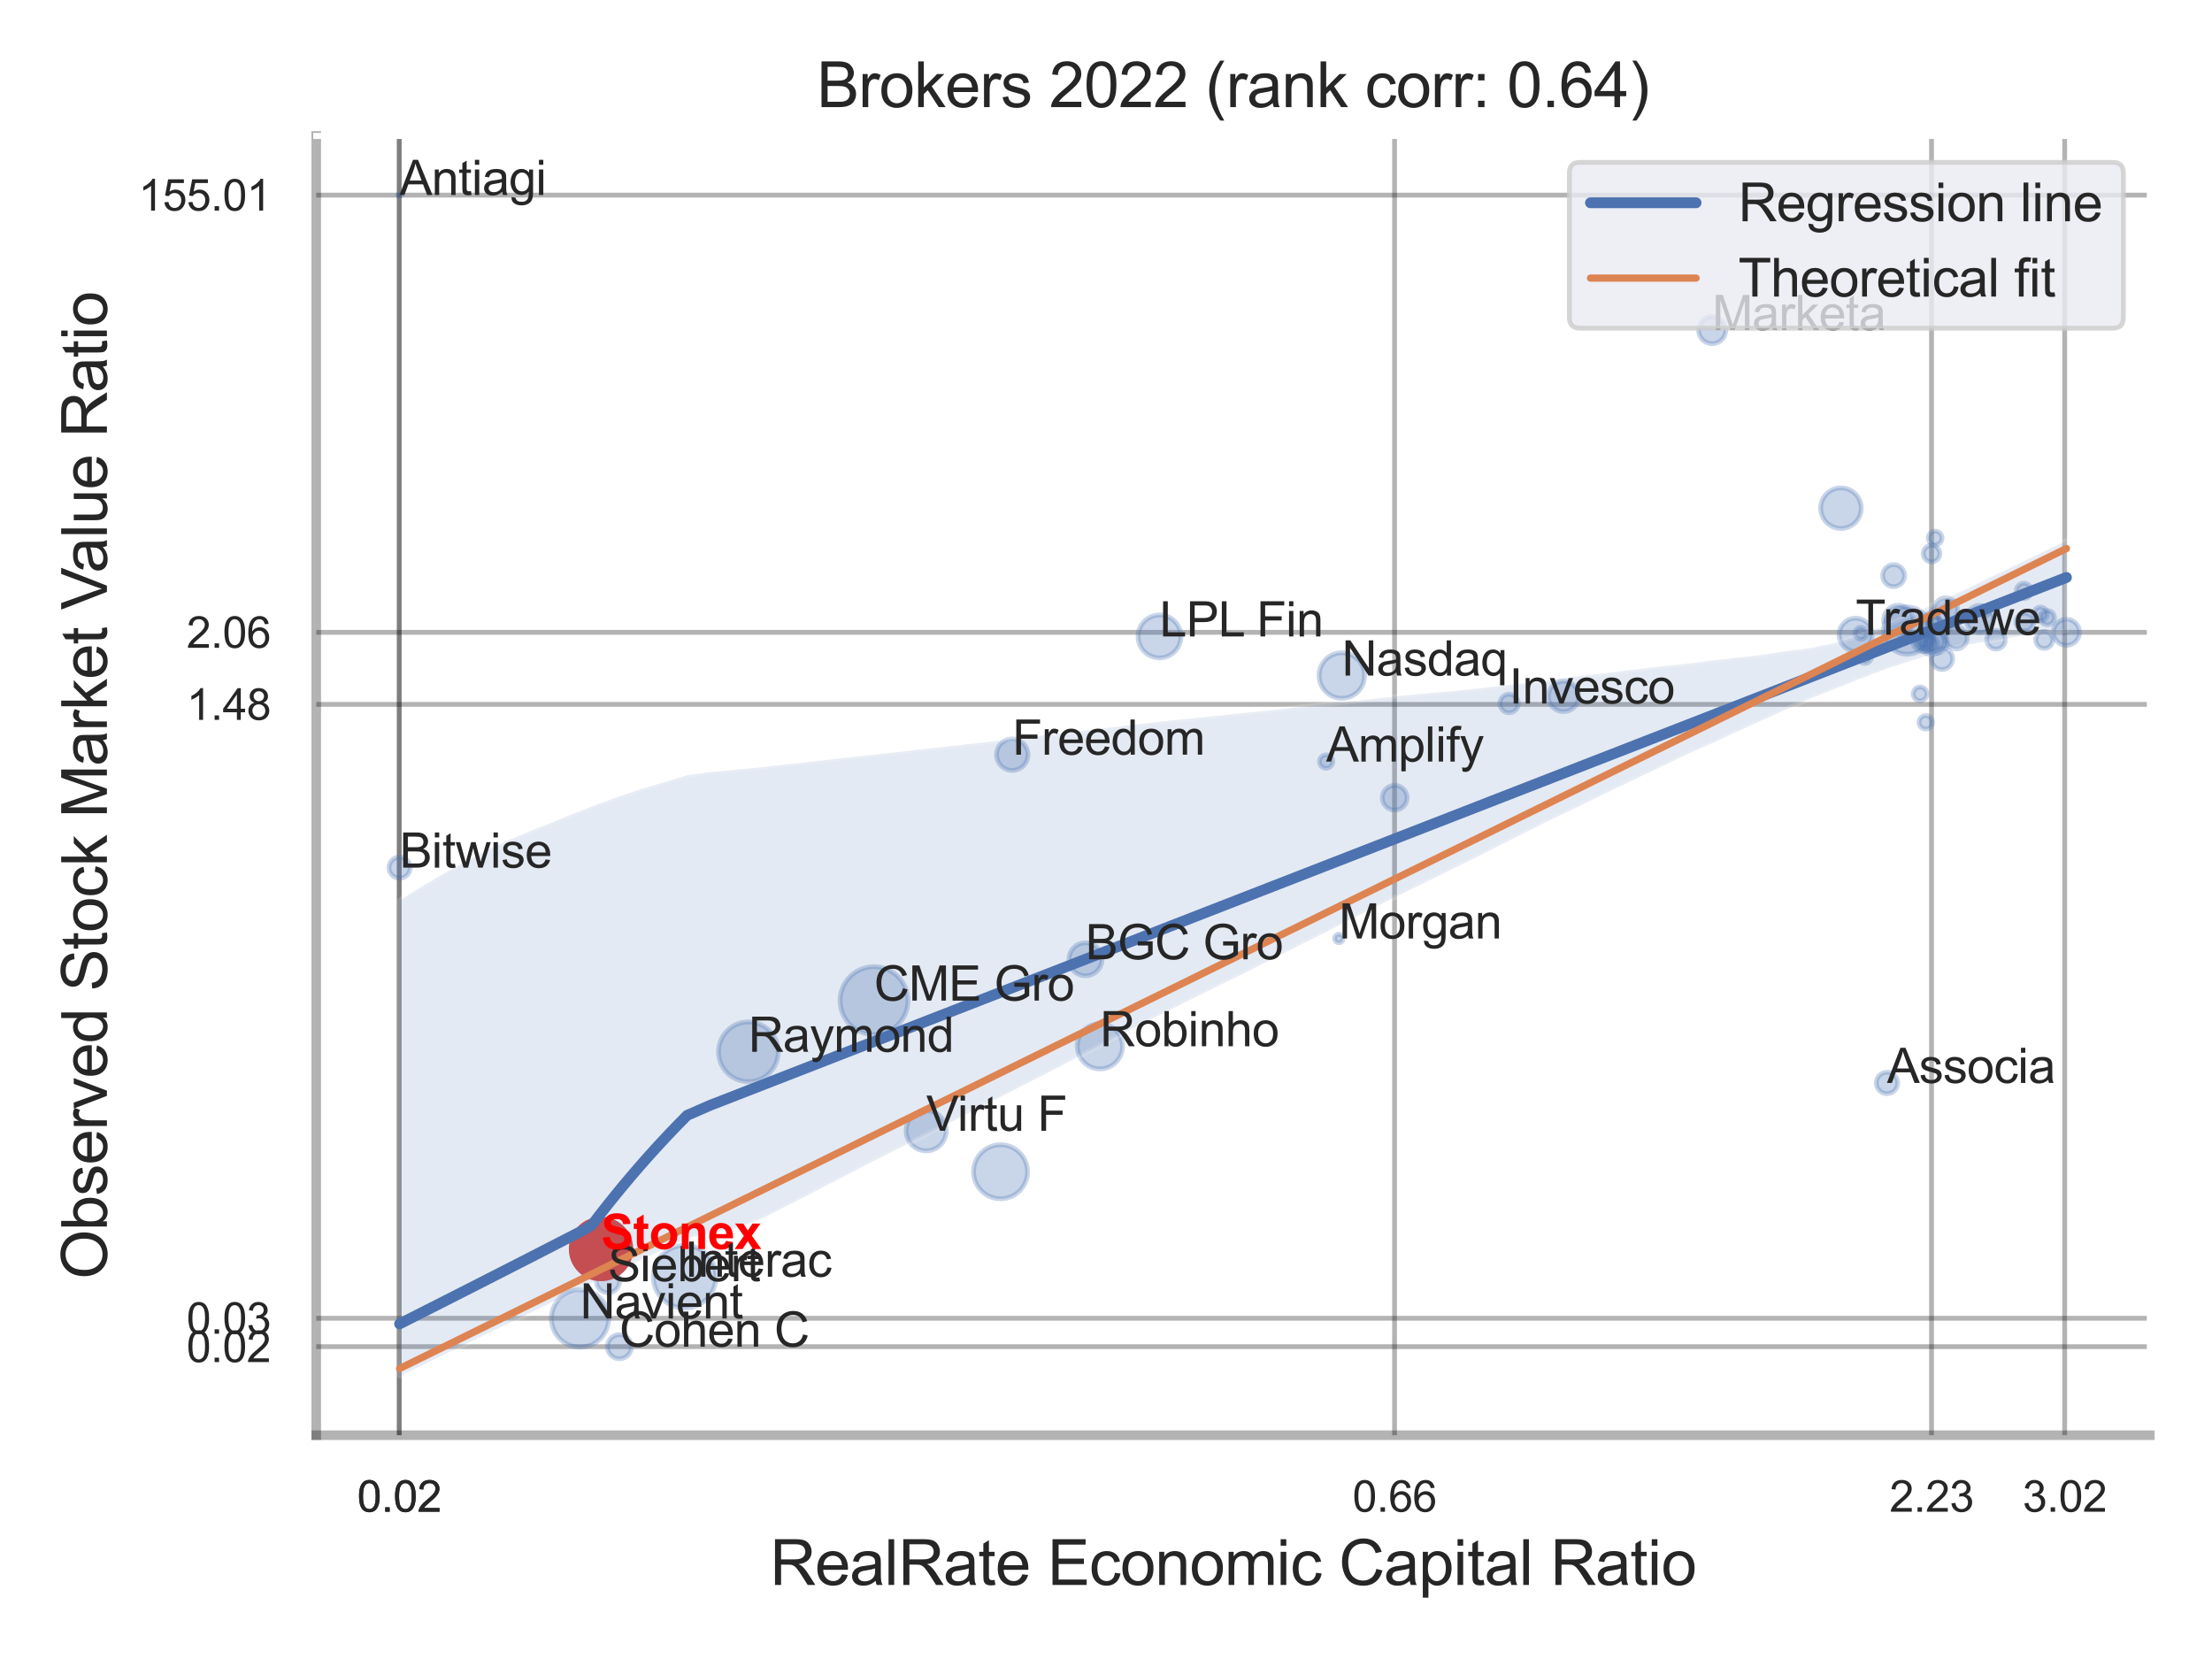 <?xml version="1.0" encoding="utf-8" standalone="no"?>
<!DOCTYPE svg PUBLIC "-//W3C//DTD SVG 1.1//EN"
  "http://www.w3.org/Graphics/SVG/1.1/DTD/svg11.dtd">
<svg xmlns:xlink="http://www.w3.org/1999/xlink" width="460.8pt" height="345.6pt" viewBox="0 0 460.8 345.6" xmlns="http://www.w3.org/2000/svg" version="1.1">
 <defs>
  <style type="text/css">*{stroke-linejoin: round; stroke-linecap: butt}</style>
 </defs>
 <g id="figure_1">
  <g id="patch_1">
   <path d="M 0 345.6 
L 460.8 345.6 
L 460.8 0 
L 0 0 
z
" style="fill: #ffffff"/>
  </g>
  <g id="axes_1">
   <g id="patch_2">
    <path d="M 65.88 298.98 
L 447.84 298.98 
L 447.84 28.32 
L 65.88 28.32 
z
" style="fill: #ffffff"/>
   </g>
   <g id="matplotlib.axis_1">
    <g id="xtick_1">
     <g id="line2d_1">
      <path d="M 83.166 298.98 
L 83.166 28.32 
" clip-path="url(#p03dde02d98)" style="fill: none; stroke: #000000; stroke-opacity: 0.3; stroke-linecap: round"/>
     </g>
     <g id="text_1">
      <!-- 0.02 -->
      <g style="fill: #262626" transform="translate(74.409 314.922) scale(0.09 -0.09)">
       <defs>
        <path id="ArialMT-30" d="M 266 2259 
Q 266 3072 433 3567 
Q 600 4063 929 4331 
Q 1259 4600 1759 4600 
Q 2128 4600 2406 4451 
Q 2684 4303 2865 4023 
Q 3047 3744 3150 3342 
Q 3253 2941 3253 2259 
Q 3253 1453 3087 958 
Q 2922 463 2592 192 
Q 2263 -78 1759 -78 
Q 1097 -78 719 397 
Q 266 969 266 2259 
z
M 844 2259 
Q 844 1131 1108 757 
Q 1372 384 1759 384 
Q 2147 384 2411 759 
Q 2675 1134 2675 2259 
Q 2675 3391 2411 3762 
Q 2147 4134 1753 4134 
Q 1366 4134 1134 3806 
Q 844 3388 844 2259 
z
" transform="scale(0.016)"/>
        <path id="ArialMT-2e" d="M 581 0 
L 581 641 
L 1222 641 
L 1222 0 
L 581 0 
z
" transform="scale(0.016)"/>
        <path id="ArialMT-32" d="M 3222 541 
L 3222 0 
L 194 0 
Q 188 203 259 391 
Q 375 700 629 1000 
Q 884 1300 1366 1694 
Q 2113 2306 2375 2664 
Q 2638 3022 2638 3341 
Q 2638 3675 2398 3904 
Q 2159 4134 1775 4134 
Q 1369 4134 1125 3890 
Q 881 3647 878 3216 
L 300 3275 
Q 359 3922 746 4261 
Q 1134 4600 1788 4600 
Q 2447 4600 2831 4234 
Q 3216 3869 3216 3328 
Q 3216 3053 3103 2787 
Q 2991 2522 2730 2228 
Q 2469 1934 1863 1422 
Q 1356 997 1212 845 
Q 1069 694 975 541 
L 3222 541 
z
" transform="scale(0.016)"/>
       </defs>
       <use xlink:href="#ArialMT-30"/>
       <use xlink:href="#ArialMT-2e" x="55.615"/>
       <use xlink:href="#ArialMT-30" x="83.398"/>
       <use xlink:href="#ArialMT-32" x="139.014"/>
      </g>
     </g>
    </g>
    <g id="xtick_2">
     <g id="line2d_2">
      <path d="M 83.166 298.98 
L 83.166 28.32 
" clip-path="url(#p03dde02d98)" style="fill: none; stroke: #000000; stroke-opacity: 0.3; stroke-linecap: round"/>
     </g>
     <g id="text_2">
      <!-- 0.02 -->
      <g style="fill: #262626" transform="translate(74.409 314.922) scale(0.09 -0.09)">
       <use xlink:href="#ArialMT-30"/>
       <use xlink:href="#ArialMT-2e" x="55.615"/>
       <use xlink:href="#ArialMT-30" x="83.398"/>
       <use xlink:href="#ArialMT-32" x="139.014"/>
      </g>
     </g>
    </g>
    <g id="xtick_3">
     <g id="line2d_3">
      <path d="M 290.51 298.98 
L 290.51 28.32 
" clip-path="url(#p03dde02d98)" style="fill: none; stroke: #000000; stroke-opacity: 0.3; stroke-linecap: round"/>
     </g>
     <g id="text_3">
      <!-- 0.66 -->
      <g style="fill: #262626" transform="translate(281.753 314.922) scale(0.09 -0.09)">
       <defs>
        <path id="ArialMT-36" d="M 3184 3459 
L 2625 3416 
Q 2550 3747 2413 3897 
Q 2184 4138 1850 4138 
Q 1581 4138 1378 3988 
Q 1113 3794 959 3422 
Q 806 3050 800 2363 
Q 1003 2672 1297 2822 
Q 1591 2972 1913 2972 
Q 2475 2972 2870 2558 
Q 3266 2144 3266 1488 
Q 3266 1056 3080 686 
Q 2894 316 2569 119 
Q 2244 -78 1831 -78 
Q 1128 -78 684 439 
Q 241 956 241 2144 
Q 241 3472 731 4075 
Q 1159 4600 1884 4600 
Q 2425 4600 2770 4297 
Q 3116 3994 3184 3459 
z
M 888 1484 
Q 888 1194 1011 928 
Q 1134 663 1356 523 
Q 1578 384 1822 384 
Q 2178 384 2434 671 
Q 2691 959 2691 1453 
Q 2691 1928 2437 2201 
Q 2184 2475 1800 2475 
Q 1419 2475 1153 2201 
Q 888 1928 888 1484 
z
" transform="scale(0.016)"/>
       </defs>
       <use xlink:href="#ArialMT-30"/>
       <use xlink:href="#ArialMT-2e" x="55.615"/>
       <use xlink:href="#ArialMT-36" x="83.398"/>
       <use xlink:href="#ArialMT-36" x="139.014"/>
      </g>
     </g>
    </g>
    <g id="xtick_4">
     <g id="line2d_4">
      <path d="M 402.373 298.98 
L 402.373 28.32 
" clip-path="url(#p03dde02d98)" style="fill: none; stroke: #000000; stroke-opacity: 0.3; stroke-linecap: round"/>
     </g>
     <g id="text_4">
      <!-- 2.23 -->
      <g style="fill: #262626" transform="translate(393.615 314.922) scale(0.09 -0.09)">
       <defs>
        <path id="ArialMT-33" d="M 269 1209 
L 831 1284 
Q 928 806 1161 595 
Q 1394 384 1728 384 
Q 2125 384 2398 659 
Q 2672 934 2672 1341 
Q 2672 1728 2419 1979 
Q 2166 2231 1775 2231 
Q 1616 2231 1378 2169 
L 1441 2663 
Q 1497 2656 1531 2656 
Q 1891 2656 2178 2843 
Q 2466 3031 2466 3422 
Q 2466 3731 2256 3934 
Q 2047 4138 1716 4138 
Q 1388 4138 1169 3931 
Q 950 3725 888 3313 
L 325 3413 
Q 428 3978 793 4289 
Q 1159 4600 1703 4600 
Q 2078 4600 2393 4439 
Q 2709 4278 2876 4000 
Q 3044 3722 3044 3409 
Q 3044 3113 2884 2869 
Q 2725 2625 2413 2481 
Q 2819 2388 3044 2092 
Q 3269 1797 3269 1353 
Q 3269 753 2831 336 
Q 2394 -81 1725 -81 
Q 1122 -81 723 278 
Q 325 638 269 1209 
z
" transform="scale(0.016)"/>
       </defs>
       <use xlink:href="#ArialMT-32"/>
       <use xlink:href="#ArialMT-2e" x="55.615"/>
       <use xlink:href="#ArialMT-32" x="83.398"/>
       <use xlink:href="#ArialMT-33" x="139.014"/>
      </g>
     </g>
    </g>
    <g id="xtick_5">
     <g id="line2d_5">
      <path d="M 430.107 298.98 
L 430.107 28.32 
" clip-path="url(#p03dde02d98)" style="fill: none; stroke: #000000; stroke-opacity: 0.3; stroke-linecap: round"/>
     </g>
     <g id="text_5">
      <!-- 3.02 -->
      <g style="fill: #262626" transform="translate(421.35 314.922) scale(0.09 -0.09)">
       <use xlink:href="#ArialMT-33"/>
       <use xlink:href="#ArialMT-2e" x="55.615"/>
       <use xlink:href="#ArialMT-30" x="83.398"/>
       <use xlink:href="#ArialMT-32" x="139.014"/>
      </g>
     </g>
    </g>
    <g id="xtick_6"/>
    <g id="xtick_7"/>
    <g id="text_6">
     <!-- RealRate Economic Capital Ratio -->
     <g style="fill: #262626" transform="translate(160.402 330.174) scale(0.13 -0.13)">
      <defs>
       <path id="ArialMT-52" d="M 503 0 
L 503 4581 
L 2534 4581 
Q 3147 4581 3465 4457 
Q 3784 4334 3975 4021 
Q 4166 3709 4166 3331 
Q 4166 2844 3850 2509 
Q 3534 2175 2875 2084 
Q 3116 1969 3241 1856 
Q 3506 1613 3744 1247 
L 4541 0 
L 3778 0 
L 3172 953 
Q 2906 1366 2734 1584 
Q 2563 1803 2427 1890 
Q 2291 1978 2150 2013 
Q 2047 2034 1813 2034 
L 1109 2034 
L 1109 0 
L 503 0 
z
M 1109 2559 
L 2413 2559 
Q 2828 2559 3062 2645 
Q 3297 2731 3419 2920 
Q 3541 3109 3541 3331 
Q 3541 3656 3305 3865 
Q 3069 4075 2559 4075 
L 1109 4075 
L 1109 2559 
z
" transform="scale(0.016)"/>
       <path id="ArialMT-65" d="M 2694 1069 
L 3275 997 
Q 3138 488 2766 206 
Q 2394 -75 1816 -75 
Q 1088 -75 661 373 
Q 234 822 234 1631 
Q 234 2469 665 2931 
Q 1097 3394 1784 3394 
Q 2450 3394 2872 2941 
Q 3294 2488 3294 1666 
Q 3294 1616 3291 1516 
L 816 1516 
Q 847 969 1125 678 
Q 1403 388 1819 388 
Q 2128 388 2347 550 
Q 2566 713 2694 1069 
z
M 847 1978 
L 2700 1978 
Q 2663 2397 2488 2606 
Q 2219 2931 1791 2931 
Q 1403 2931 1139 2672 
Q 875 2413 847 1978 
z
" transform="scale(0.016)"/>
       <path id="ArialMT-61" d="M 2588 409 
Q 2275 144 1986 34 
Q 1697 -75 1366 -75 
Q 819 -75 525 192 
Q 231 459 231 875 
Q 231 1119 342 1320 
Q 453 1522 633 1644 
Q 813 1766 1038 1828 
Q 1203 1872 1538 1913 
Q 2219 1994 2541 2106 
Q 2544 2222 2544 2253 
Q 2544 2597 2384 2738 
Q 2169 2928 1744 2928 
Q 1347 2928 1158 2789 
Q 969 2650 878 2297 
L 328 2372 
Q 403 2725 575 2942 
Q 747 3159 1072 3276 
Q 1397 3394 1825 3394 
Q 2250 3394 2515 3294 
Q 2781 3194 2906 3042 
Q 3031 2891 3081 2659 
Q 3109 2516 3109 2141 
L 3109 1391 
Q 3109 606 3145 398 
Q 3181 191 3288 0 
L 2700 0 
Q 2613 175 2588 409 
z
M 2541 1666 
Q 2234 1541 1622 1453 
Q 1275 1403 1131 1340 
Q 988 1278 909 1158 
Q 831 1038 831 891 
Q 831 666 1001 516 
Q 1172 366 1500 366 
Q 1825 366 2078 508 
Q 2331 650 2450 897 
Q 2541 1088 2541 1459 
L 2541 1666 
z
" transform="scale(0.016)"/>
       <path id="ArialMT-6c" d="M 409 0 
L 409 4581 
L 972 4581 
L 972 0 
L 409 0 
z
" transform="scale(0.016)"/>
       <path id="ArialMT-74" d="M 1650 503 
L 1731 6 
Q 1494 -44 1306 -44 
Q 1000 -44 831 53 
Q 663 150 594 308 
Q 525 466 525 972 
L 525 2881 
L 113 2881 
L 113 3319 
L 525 3319 
L 525 4141 
L 1084 4478 
L 1084 3319 
L 1650 3319 
L 1650 2881 
L 1084 2881 
L 1084 941 
Q 1084 700 1114 631 
Q 1144 563 1211 522 
Q 1278 481 1403 481 
Q 1497 481 1650 503 
z
" transform="scale(0.016)"/>
       <path id="ArialMT-20" transform="scale(0.016)"/>
       <path id="ArialMT-45" d="M 506 0 
L 506 4581 
L 3819 4581 
L 3819 4041 
L 1113 4041 
L 1113 2638 
L 3647 2638 
L 3647 2100 
L 1113 2100 
L 1113 541 
L 3925 541 
L 3925 0 
L 506 0 
z
" transform="scale(0.016)"/>
       <path id="ArialMT-63" d="M 2588 1216 
L 3141 1144 
Q 3050 572 2676 248 
Q 2303 -75 1759 -75 
Q 1078 -75 664 370 
Q 250 816 250 1647 
Q 250 2184 428 2587 
Q 606 2991 970 3192 
Q 1334 3394 1763 3394 
Q 2303 3394 2647 3120 
Q 2991 2847 3088 2344 
L 2541 2259 
Q 2463 2594 2264 2762 
Q 2066 2931 1784 2931 
Q 1359 2931 1093 2626 
Q 828 2322 828 1663 
Q 828 994 1084 691 
Q 1341 388 1753 388 
Q 2084 388 2306 591 
Q 2528 794 2588 1216 
z
" transform="scale(0.016)"/>
       <path id="ArialMT-6f" d="M 213 1659 
Q 213 2581 725 3025 
Q 1153 3394 1769 3394 
Q 2453 3394 2887 2945 
Q 3322 2497 3322 1706 
Q 3322 1066 3130 698 
Q 2938 331 2570 128 
Q 2203 -75 1769 -75 
Q 1072 -75 642 372 
Q 213 819 213 1659 
z
M 791 1659 
Q 791 1022 1069 705 
Q 1347 388 1769 388 
Q 2188 388 2466 706 
Q 2744 1025 2744 1678 
Q 2744 2294 2464 2611 
Q 2184 2928 1769 2928 
Q 1347 2928 1069 2612 
Q 791 2297 791 1659 
z
" transform="scale(0.016)"/>
       <path id="ArialMT-6e" d="M 422 0 
L 422 3319 
L 928 3319 
L 928 2847 
Q 1294 3394 1984 3394 
Q 2284 3394 2536 3286 
Q 2788 3178 2913 3003 
Q 3038 2828 3088 2588 
Q 3119 2431 3119 2041 
L 3119 0 
L 2556 0 
L 2556 2019 
Q 2556 2363 2490 2533 
Q 2425 2703 2258 2804 
Q 2091 2906 1866 2906 
Q 1506 2906 1245 2678 
Q 984 2450 984 1813 
L 984 0 
L 422 0 
z
" transform="scale(0.016)"/>
       <path id="ArialMT-6d" d="M 422 0 
L 422 3319 
L 925 3319 
L 925 2853 
Q 1081 3097 1340 3245 
Q 1600 3394 1931 3394 
Q 2300 3394 2536 3241 
Q 2772 3088 2869 2813 
Q 3263 3394 3894 3394 
Q 4388 3394 4653 3120 
Q 4919 2847 4919 2278 
L 4919 0 
L 4359 0 
L 4359 2091 
Q 4359 2428 4304 2576 
Q 4250 2725 4106 2815 
Q 3963 2906 3769 2906 
Q 3419 2906 3187 2673 
Q 2956 2441 2956 1928 
L 2956 0 
L 2394 0 
L 2394 2156 
Q 2394 2531 2256 2718 
Q 2119 2906 1806 2906 
Q 1569 2906 1367 2781 
Q 1166 2656 1075 2415 
Q 984 2175 984 1722 
L 984 0 
L 422 0 
z
" transform="scale(0.016)"/>
       <path id="ArialMT-69" d="M 425 3934 
L 425 4581 
L 988 4581 
L 988 3934 
L 425 3934 
z
M 425 0 
L 425 3319 
L 988 3319 
L 988 0 
L 425 0 
z
" transform="scale(0.016)"/>
       <path id="ArialMT-43" d="M 3763 1606 
L 4369 1453 
Q 4178 706 3683 314 
Q 3188 -78 2472 -78 
Q 1731 -78 1267 223 
Q 803 525 561 1097 
Q 319 1669 319 2325 
Q 319 3041 592 3573 
Q 866 4106 1370 4382 
Q 1875 4659 2481 4659 
Q 3169 4659 3637 4309 
Q 4106 3959 4291 3325 
L 3694 3184 
Q 3534 3684 3231 3912 
Q 2928 4141 2469 4141 
Q 1941 4141 1586 3887 
Q 1231 3634 1087 3207 
Q 944 2781 944 2328 
Q 944 1744 1114 1308 
Q 1284 872 1643 656 
Q 2003 441 2422 441 
Q 2931 441 3284 734 
Q 3638 1028 3763 1606 
z
" transform="scale(0.016)"/>
       <path id="ArialMT-70" d="M 422 -1272 
L 422 3319 
L 934 3319 
L 934 2888 
Q 1116 3141 1344 3267 
Q 1572 3394 1897 3394 
Q 2322 3394 2647 3175 
Q 2972 2956 3137 2557 
Q 3303 2159 3303 1684 
Q 3303 1175 3120 767 
Q 2938 359 2589 142 
Q 2241 -75 1856 -75 
Q 1575 -75 1351 44 
Q 1128 163 984 344 
L 984 -1272 
L 422 -1272 
z
M 931 1641 
Q 931 1000 1190 694 
Q 1450 388 1819 388 
Q 2194 388 2461 705 
Q 2728 1022 2728 1688 
Q 2728 2322 2467 2637 
Q 2206 2953 1844 2953 
Q 1484 2953 1207 2617 
Q 931 2281 931 1641 
z
" transform="scale(0.016)"/>
      </defs>
      <use xlink:href="#ArialMT-52"/>
      <use xlink:href="#ArialMT-65" x="72.217"/>
      <use xlink:href="#ArialMT-61" x="127.832"/>
      <use xlink:href="#ArialMT-6c" x="183.447"/>
      <use xlink:href="#ArialMT-52" x="205.664"/>
      <use xlink:href="#ArialMT-61" x="277.881"/>
      <use xlink:href="#ArialMT-74" x="333.496"/>
      <use xlink:href="#ArialMT-65" x="361.279"/>
      <use xlink:href="#ArialMT-20" x="416.895"/>
      <use xlink:href="#ArialMT-45" x="444.678"/>
      <use xlink:href="#ArialMT-63" x="511.377"/>
      <use xlink:href="#ArialMT-6f" x="561.377"/>
      <use xlink:href="#ArialMT-6e" x="616.992"/>
      <use xlink:href="#ArialMT-6f" x="672.607"/>
      <use xlink:href="#ArialMT-6d" x="728.223"/>
      <use xlink:href="#ArialMT-69" x="811.523"/>
      <use xlink:href="#ArialMT-63" x="833.74"/>
      <use xlink:href="#ArialMT-20" x="883.74"/>
      <use xlink:href="#ArialMT-43" x="911.523"/>
      <use xlink:href="#ArialMT-61" x="983.74"/>
      <use xlink:href="#ArialMT-70" x="1039.355"/>
      <use xlink:href="#ArialMT-69" x="1094.971"/>
      <use xlink:href="#ArialMT-74" x="1117.188"/>
      <use xlink:href="#ArialMT-61" x="1144.971"/>
      <use xlink:href="#ArialMT-6c" x="1200.586"/>
      <use xlink:href="#ArialMT-20" x="1222.803"/>
      <use xlink:href="#ArialMT-52" x="1250.586"/>
      <use xlink:href="#ArialMT-61" x="1322.803"/>
      <use xlink:href="#ArialMT-74" x="1378.418"/>
      <use xlink:href="#ArialMT-69" x="1406.201"/>
      <use xlink:href="#ArialMT-6f" x="1428.418"/>
     </g>
    </g>
   </g>
   <g id="matplotlib.axis_2">
    <g id="ytick_1">
     <g id="line2d_6">
      <path d="M 65.88 280.527 
L 447.84 280.527 
" clip-path="url(#p03dde02d98)" style="fill: none; stroke: #000000; stroke-opacity: 0.3; stroke-linecap: round"/>
     </g>
     <g id="text_7">
      <!-- 0.02 -->
      <g style="fill: #262626" transform="translate(38.865 283.748) scale(0.09 -0.09)">
       <use xlink:href="#ArialMT-30"/>
       <use xlink:href="#ArialMT-2e" x="55.615"/>
       <use xlink:href="#ArialMT-30" x="83.398"/>
       <use xlink:href="#ArialMT-32" x="139.014"/>
      </g>
     </g>
    </g>
    <g id="ytick_2">
     <g id="line2d_7">
      <path d="M 65.88 274.619 
L 447.84 274.619 
" clip-path="url(#p03dde02d98)" style="fill: none; stroke: #000000; stroke-opacity: 0.3; stroke-linecap: round"/>
     </g>
     <g id="text_8">
      <!-- 0.03 -->
      <g style="fill: #262626" transform="translate(38.865 277.84) scale(0.09 -0.09)">
       <use xlink:href="#ArialMT-30"/>
       <use xlink:href="#ArialMT-2e" x="55.615"/>
       <use xlink:href="#ArialMT-30" x="83.398"/>
       <use xlink:href="#ArialMT-33" x="139.014"/>
      </g>
     </g>
    </g>
    <g id="ytick_3">
     <g id="line2d_8">
      <path d="M 65.88 146.737 
L 447.84 146.737 
" clip-path="url(#p03dde02d98)" style="fill: none; stroke: #000000; stroke-opacity: 0.3; stroke-linecap: round"/>
     </g>
     <g id="text_9">
      <!-- 1.48 -->
      <g style="fill: #262626" transform="translate(38.865 149.958) scale(0.09 -0.09)">
       <defs>
        <path id="ArialMT-31" d="M 2384 0 
L 1822 0 
L 1822 3584 
Q 1619 3391 1289 3197 
Q 959 3003 697 2906 
L 697 3450 
Q 1169 3672 1522 3987 
Q 1875 4303 2022 4600 
L 2384 4600 
L 2384 0 
z
" transform="scale(0.016)"/>
        <path id="ArialMT-34" d="M 2069 0 
L 2069 1097 
L 81 1097 
L 81 1613 
L 2172 4581 
L 2631 4581 
L 2631 1613 
L 3250 1613 
L 3250 1097 
L 2631 1097 
L 2631 0 
L 2069 0 
z
M 2069 1613 
L 2069 3678 
L 634 1613 
L 2069 1613 
z
" transform="scale(0.016)"/>
        <path id="ArialMT-38" d="M 1131 2484 
Q 781 2613 612 2850 
Q 444 3088 444 3419 
Q 444 3919 803 4259 
Q 1163 4600 1759 4600 
Q 2359 4600 2725 4251 
Q 3091 3903 3091 3403 
Q 3091 3084 2923 2848 
Q 2756 2613 2416 2484 
Q 2838 2347 3058 2040 
Q 3278 1734 3278 1309 
Q 3278 722 2862 322 
Q 2447 -78 1769 -78 
Q 1091 -78 675 323 
Q 259 725 259 1325 
Q 259 1772 486 2073 
Q 713 2375 1131 2484 
z
M 1019 3438 
Q 1019 3113 1228 2906 
Q 1438 2700 1772 2700 
Q 2097 2700 2305 2904 
Q 2513 3109 2513 3406 
Q 2513 3716 2298 3927 
Q 2084 4138 1766 4138 
Q 1444 4138 1231 3931 
Q 1019 3725 1019 3438 
z
M 838 1322 
Q 838 1081 952 856 
Q 1066 631 1291 507 
Q 1516 384 1775 384 
Q 2178 384 2440 643 
Q 2703 903 2703 1303 
Q 2703 1709 2433 1975 
Q 2163 2241 1756 2241 
Q 1359 2241 1098 1978 
Q 838 1716 838 1322 
z
" transform="scale(0.016)"/>
       </defs>
       <use xlink:href="#ArialMT-31"/>
       <use xlink:href="#ArialMT-2e" x="55.615"/>
       <use xlink:href="#ArialMT-34" x="83.398"/>
       <use xlink:href="#ArialMT-38" x="139.014"/>
      </g>
     </g>
    </g>
    <g id="ytick_4">
     <g id="line2d_9">
      <path d="M 65.88 131.727 
L 447.84 131.727 
" clip-path="url(#p03dde02d98)" style="fill: none; stroke: #000000; stroke-opacity: 0.3; stroke-linecap: round"/>
     </g>
     <g id="text_10">
      <!-- 2.06 -->
      <g style="fill: #262626" transform="translate(38.865 134.949) scale(0.09 -0.09)">
       <use xlink:href="#ArialMT-32"/>
       <use xlink:href="#ArialMT-2e" x="55.615"/>
       <use xlink:href="#ArialMT-30" x="83.398"/>
       <use xlink:href="#ArialMT-36" x="139.014"/>
      </g>
     </g>
    </g>
    <g id="ytick_5">
     <g id="line2d_10">
      <path d="M 65.88 40.647 
L 447.84 40.647 
" clip-path="url(#p03dde02d98)" style="fill: none; stroke: #000000; stroke-opacity: 0.3; stroke-linecap: round"/>
     </g>
     <g id="text_11">
      <!-- 155.01 -->
      <g style="fill: #262626" transform="translate(28.855 43.868) scale(0.09 -0.09)">
       <defs>
        <path id="ArialMT-35" d="M 266 1200 
L 856 1250 
Q 922 819 1161 601 
Q 1400 384 1738 384 
Q 2144 384 2425 690 
Q 2706 997 2706 1503 
Q 2706 1984 2436 2262 
Q 2166 2541 1728 2541 
Q 1456 2541 1237 2417 
Q 1019 2294 894 2097 
L 366 2166 
L 809 4519 
L 3088 4519 
L 3088 3981 
L 1259 3981 
L 1013 2750 
Q 1425 3038 1878 3038 
Q 2478 3038 2890 2622 
Q 3303 2206 3303 1553 
Q 3303 931 2941 478 
Q 2500 -78 1738 -78 
Q 1113 -78 717 272 
Q 322 622 266 1200 
z
" transform="scale(0.016)"/>
       </defs>
       <use xlink:href="#ArialMT-31"/>
       <use xlink:href="#ArialMT-35" x="55.615"/>
       <use xlink:href="#ArialMT-35" x="111.23"/>
       <use xlink:href="#ArialMT-2e" x="166.846"/>
       <use xlink:href="#ArialMT-30" x="194.629"/>
       <use xlink:href="#ArialMT-31" x="250.244"/>
      </g>
     </g>
    </g>
    <g id="ytick_6"/>
    <g id="ytick_7"/>
    <g id="ytick_8"/>
    <g id="text_12">
     <!-- Observed Stock Market Value Ratio -->
     <g style="fill: #262626" transform="translate(22.272 266.489) rotate(-90) scale(0.13 -0.13)">
      <defs>
       <path id="ArialMT-4f" d="M 309 2231 
Q 309 3372 921 4017 
Q 1534 4663 2503 4663 
Q 3138 4663 3647 4359 
Q 4156 4056 4423 3514 
Q 4691 2972 4691 2284 
Q 4691 1588 4409 1038 
Q 4128 488 3612 205 
Q 3097 -78 2500 -78 
Q 1853 -78 1343 234 
Q 834 547 571 1087 
Q 309 1628 309 2231 
z
M 934 2222 
Q 934 1394 1379 917 
Q 1825 441 2497 441 
Q 3181 441 3623 922 
Q 4066 1403 4066 2288 
Q 4066 2847 3877 3264 
Q 3688 3681 3323 3911 
Q 2959 4141 2506 4141 
Q 1863 4141 1398 3698 
Q 934 3256 934 2222 
z
" transform="scale(0.016)"/>
       <path id="ArialMT-62" d="M 941 0 
L 419 0 
L 419 4581 
L 981 4581 
L 981 2947 
Q 1338 3394 1891 3394 
Q 2197 3394 2470 3270 
Q 2744 3147 2920 2923 
Q 3097 2700 3197 2384 
Q 3297 2069 3297 1709 
Q 3297 856 2875 390 
Q 2453 -75 1863 -75 
Q 1275 -75 941 416 
L 941 0 
z
M 934 1684 
Q 934 1088 1097 822 
Q 1363 388 1816 388 
Q 2184 388 2453 708 
Q 2722 1028 2722 1663 
Q 2722 2313 2464 2622 
Q 2206 2931 1841 2931 
Q 1472 2931 1203 2611 
Q 934 2291 934 1684 
z
" transform="scale(0.016)"/>
       <path id="ArialMT-73" d="M 197 991 
L 753 1078 
Q 800 744 1014 566 
Q 1228 388 1613 388 
Q 2000 388 2187 545 
Q 2375 703 2375 916 
Q 2375 1106 2209 1216 
Q 2094 1291 1634 1406 
Q 1016 1563 777 1677 
Q 538 1791 414 1992 
Q 291 2194 291 2438 
Q 291 2659 392 2848 
Q 494 3038 669 3163 
Q 800 3259 1026 3326 
Q 1253 3394 1513 3394 
Q 1903 3394 2198 3281 
Q 2494 3169 2634 2976 
Q 2775 2784 2828 2463 
L 2278 2388 
Q 2241 2644 2061 2787 
Q 1881 2931 1553 2931 
Q 1166 2931 1000 2803 
Q 834 2675 834 2503 
Q 834 2394 903 2306 
Q 972 2216 1119 2156 
Q 1203 2125 1616 2013 
Q 2213 1853 2448 1751 
Q 2684 1650 2818 1456 
Q 2953 1263 2953 975 
Q 2953 694 2789 445 
Q 2625 197 2315 61 
Q 2006 -75 1616 -75 
Q 969 -75 630 194 
Q 291 463 197 991 
z
" transform="scale(0.016)"/>
       <path id="ArialMT-72" d="M 416 0 
L 416 3319 
L 922 3319 
L 922 2816 
Q 1116 3169 1280 3281 
Q 1444 3394 1641 3394 
Q 1925 3394 2219 3213 
L 2025 2691 
Q 1819 2813 1613 2813 
Q 1428 2813 1281 2702 
Q 1134 2591 1072 2394 
Q 978 2094 978 1738 
L 978 0 
L 416 0 
z
" transform="scale(0.016)"/>
       <path id="ArialMT-76" d="M 1344 0 
L 81 3319 
L 675 3319 
L 1388 1331 
Q 1503 1009 1600 663 
Q 1675 925 1809 1294 
L 2547 3319 
L 3125 3319 
L 1869 0 
L 1344 0 
z
" transform="scale(0.016)"/>
       <path id="ArialMT-64" d="M 2575 0 
L 2575 419 
Q 2259 -75 1647 -75 
Q 1250 -75 917 144 
Q 584 363 401 755 
Q 219 1147 219 1656 
Q 219 2153 384 2558 
Q 550 2963 881 3178 
Q 1213 3394 1622 3394 
Q 1922 3394 2156 3267 
Q 2391 3141 2538 2938 
L 2538 4581 
L 3097 4581 
L 3097 0 
L 2575 0 
z
M 797 1656 
Q 797 1019 1065 703 
Q 1334 388 1700 388 
Q 2069 388 2326 689 
Q 2584 991 2584 1609 
Q 2584 2291 2321 2609 
Q 2059 2928 1675 2928 
Q 1300 2928 1048 2622 
Q 797 2316 797 1656 
z
" transform="scale(0.016)"/>
       <path id="ArialMT-53" d="M 288 1472 
L 859 1522 
Q 900 1178 1048 958 
Q 1197 738 1509 602 
Q 1822 466 2213 466 
Q 2559 466 2825 569 
Q 3091 672 3220 851 
Q 3350 1031 3350 1244 
Q 3350 1459 3225 1620 
Q 3100 1781 2813 1891 
Q 2628 1963 1997 2114 
Q 1366 2266 1113 2400 
Q 784 2572 623 2826 
Q 463 3081 463 3397 
Q 463 3744 659 4045 
Q 856 4347 1234 4503 
Q 1613 4659 2075 4659 
Q 2584 4659 2973 4495 
Q 3363 4331 3572 4012 
Q 3781 3694 3797 3291 
L 3216 3247 
Q 3169 3681 2898 3903 
Q 2628 4125 2100 4125 
Q 1550 4125 1298 3923 
Q 1047 3722 1047 3438 
Q 1047 3191 1225 3031 
Q 1400 2872 2139 2705 
Q 2878 2538 3153 2413 
Q 3553 2228 3743 1945 
Q 3934 1663 3934 1294 
Q 3934 928 3725 604 
Q 3516 281 3123 101 
Q 2731 -78 2241 -78 
Q 1619 -78 1198 103 
Q 778 284 539 648 
Q 300 1013 288 1472 
z
" transform="scale(0.016)"/>
       <path id="ArialMT-6b" d="M 425 0 
L 425 4581 
L 988 4581 
L 988 1969 
L 2319 3319 
L 3047 3319 
L 1778 2088 
L 3175 0 
L 2481 0 
L 1384 1697 
L 988 1316 
L 988 0 
L 425 0 
z
" transform="scale(0.016)"/>
       <path id="ArialMT-4d" d="M 475 0 
L 475 4581 
L 1388 4581 
L 2472 1338 
Q 2622 884 2691 659 
Q 2769 909 2934 1394 
L 4031 4581 
L 4847 4581 
L 4847 0 
L 4263 0 
L 4263 3834 
L 2931 0 
L 2384 0 
L 1059 3900 
L 1059 0 
L 475 0 
z
" transform="scale(0.016)"/>
       <path id="ArialMT-56" d="M 1803 0 
L 28 4581 
L 684 4581 
L 1875 1253 
Q 2019 853 2116 503 
Q 2222 878 2363 1253 
L 3600 4581 
L 4219 4581 
L 2425 0 
L 1803 0 
z
" transform="scale(0.016)"/>
       <path id="ArialMT-75" d="M 2597 0 
L 2597 488 
Q 2209 -75 1544 -75 
Q 1250 -75 995 37 
Q 741 150 617 320 
Q 494 491 444 738 
Q 409 903 409 1263 
L 409 3319 
L 972 3319 
L 972 1478 
Q 972 1038 1006 884 
Q 1059 663 1231 536 
Q 1403 409 1656 409 
Q 1909 409 2131 539 
Q 2353 669 2445 892 
Q 2538 1116 2538 1541 
L 2538 3319 
L 3100 3319 
L 3100 0 
L 2597 0 
z
" transform="scale(0.016)"/>
      </defs>
      <use xlink:href="#ArialMT-4f"/>
      <use xlink:href="#ArialMT-62" x="77.783"/>
      <use xlink:href="#ArialMT-73" x="133.398"/>
      <use xlink:href="#ArialMT-65" x="183.398"/>
      <use xlink:href="#ArialMT-72" x="239.014"/>
      <use xlink:href="#ArialMT-76" x="272.314"/>
      <use xlink:href="#ArialMT-65" x="322.314"/>
      <use xlink:href="#ArialMT-64" x="377.93"/>
      <use xlink:href="#ArialMT-20" x="433.545"/>
      <use xlink:href="#ArialMT-53" x="461.328"/>
      <use xlink:href="#ArialMT-74" x="528.027"/>
      <use xlink:href="#ArialMT-6f" x="555.811"/>
      <use xlink:href="#ArialMT-63" x="611.426"/>
      <use xlink:href="#ArialMT-6b" x="661.426"/>
      <use xlink:href="#ArialMT-20" x="711.426"/>
      <use xlink:href="#ArialMT-4d" x="739.209"/>
      <use xlink:href="#ArialMT-61" x="822.51"/>
      <use xlink:href="#ArialMT-72" x="878.125"/>
      <use xlink:href="#ArialMT-6b" x="911.426"/>
      <use xlink:href="#ArialMT-65" x="961.426"/>
      <use xlink:href="#ArialMT-74" x="1017.041"/>
      <use xlink:href="#ArialMT-20" x="1044.824"/>
      <use xlink:href="#ArialMT-56" x="1072.607"/>
      <use xlink:href="#ArialMT-61" x="1131.932"/>
      <use xlink:href="#ArialMT-6c" x="1187.547"/>
      <use xlink:href="#ArialMT-75" x="1209.764"/>
      <use xlink:href="#ArialMT-65" x="1265.379"/>
      <use xlink:href="#ArialMT-20" x="1320.994"/>
      <use xlink:href="#ArialMT-52" x="1348.777"/>
      <use xlink:href="#ArialMT-61" x="1420.994"/>
      <use xlink:href="#ArialMT-74" x="1476.609"/>
      <use xlink:href="#ArialMT-69" x="1504.393"/>
      <use xlink:href="#ArialMT-6f" x="1526.609"/>
     </g>
    </g>
   </g>
   <g id="PathCollection_1">
    <path d="M 126.655 269.306 
C 127.293 269.306 127.906 269.052 128.357 268.601 
C 128.809 268.15 129.062 267.537 129.062 266.899 
C 129.062 266.26 128.809 265.648 128.357 265.196 
C 127.906 264.745 127.293 264.491 126.655 264.491 
C 126.016 264.491 125.404 264.745 124.953 265.196 
C 124.501 265.648 124.247 266.26 124.247 266.899 
C 124.247 267.537 124.501 268.15 124.953 268.601 
C 125.404 269.052 126.016 269.306 126.655 269.306 
z
" clip-path="url(#p03dde02d98)" style="fill: #4c72b0; fill-opacity: 0.3; stroke: #4c72b0; stroke-opacity: 0.3"/>
    <path d="M 208.429 249.722 
C 209.921 249.722 211.352 249.129 212.407 248.074 
C 213.462 247.019 214.055 245.588 214.055 244.096 
C 214.055 242.604 213.462 241.172 212.407 240.117 
C 211.352 239.062 209.921 238.47 208.429 238.47 
C 206.937 238.47 205.506 239.062 204.451 240.117 
C 203.396 241.172 202.803 242.604 202.803 244.096 
C 202.803 245.588 203.396 247.019 204.451 248.074 
C 205.506 249.129 206.937 249.722 208.429 249.722 
z
" clip-path="url(#p03dde02d98)" style="fill: #4c72b0; fill-opacity: 0.3; stroke: #4c72b0; stroke-opacity: 0.3"/>
    <path d="M 155.902 225.333 
C 157.553 225.333 159.137 224.677 160.304 223.51 
C 161.472 222.343 162.128 220.759 162.128 219.108 
C 162.128 217.457 161.472 215.873 160.304 214.706 
C 159.137 213.539 157.553 212.883 155.902 212.883 
C 154.251 212.883 152.668 213.539 151.501 214.706 
C 150.333 215.873 149.677 217.457 149.677 219.108 
C 149.677 220.759 150.333 222.343 151.501 223.51 
C 152.668 224.677 154.251 225.333 155.902 225.333 
z
" clip-path="url(#p03dde02d98)" style="fill: #4c72b0; fill-opacity: 0.3; stroke: #4c72b0; stroke-opacity: 0.3"/>
    <path d="M 290.543 168.778 
C 291.229 168.778 291.888 168.505 292.374 168.019 
C 292.859 167.534 293.132 166.875 293.132 166.188 
C 293.132 165.502 292.859 164.843 292.374 164.357 
C 291.888 163.872 291.229 163.599 290.543 163.599 
C 289.856 163.599 289.197 163.872 288.712 164.357 
C 288.226 164.843 287.953 165.502 287.953 166.188 
C 287.953 166.875 288.226 167.534 288.712 168.019 
C 289.197 168.505 289.856 168.778 290.543 168.778 
z
" clip-path="url(#p03dde02d98)" style="fill: #4c72b0; fill-opacity: 0.3; stroke: #4c72b0; stroke-opacity: 0.3"/>
    <path d="M 125.202 266.392 
C 126.845 266.392 128.422 265.739 129.584 264.577 
C 130.746 263.415 131.399 261.839 131.399 260.195 
C 131.399 258.552 130.746 256.975 129.584 255.813 
C 128.422 254.651 126.845 253.998 125.202 253.998 
C 123.558 253.998 121.982 254.651 120.82 255.813 
C 119.658 256.975 119.005 258.552 119.005 260.195 
C 119.005 261.839 119.658 263.415 120.82 264.577 
C 121.982 265.739 123.558 266.392 125.202 266.392 
z
" clip-path="url(#p03dde02d98)" style="fill: #4c72b0; fill-opacity: 0.3; stroke: #4c72b0; stroke-opacity: 0.3"/>
    <path d="M 210.874 160.498 
C 211.744 160.498 212.579 160.152 213.194 159.537 
C 213.809 158.922 214.154 158.087 214.154 157.217 
C 214.154 156.347 213.809 155.513 213.194 154.898 
C 212.579 154.283 211.744 153.937 210.874 153.937 
C 210.004 153.937 209.17 154.283 208.555 154.898 
C 207.94 155.513 207.594 156.347 207.594 157.217 
C 207.594 158.087 207.94 158.922 208.555 159.537 
C 209.17 160.152 210.004 160.498 210.874 160.498 
z
" clip-path="url(#p03dde02d98)" style="fill: #4c72b0; fill-opacity: 0.3; stroke: #4c72b0; stroke-opacity: 0.3"/>
    <path d="M 226.124 203.277 
C 227.037 203.277 227.912 202.915 228.557 202.27 
C 229.202 201.625 229.564 200.75 229.564 199.837 
C 229.564 198.925 229.202 198.05 228.557 197.405 
C 227.912 196.76 227.037 196.398 226.124 196.398 
C 225.212 196.398 224.337 196.76 223.692 197.405 
C 223.047 198.05 222.685 198.925 222.685 199.837 
C 222.685 200.75 223.047 201.625 223.692 202.27 
C 224.337 202.915 225.212 203.277 226.124 203.277 
z
" clip-path="url(#p03dde02d98)" style="fill: #4c72b0; fill-opacity: 0.3; stroke: #4c72b0; stroke-opacity: 0.3"/>
    <path d="M 383.507 110.089 
C 384.628 110.089 385.704 109.643 386.496 108.85 
C 387.289 108.058 387.735 106.982 387.735 105.861 
C 387.735 104.74 387.289 103.664 386.496 102.872 
C 385.704 102.079 384.628 101.633 383.507 101.633 
C 382.386 101.633 381.31 102.079 380.518 102.872 
C 379.725 103.664 379.279 104.74 379.279 105.861 
C 379.279 106.982 379.725 108.058 380.518 108.85 
C 381.31 109.643 382.386 110.089 383.507 110.089 
z
" clip-path="url(#p03dde02d98)" style="fill: #4c72b0; fill-opacity: 0.3; stroke: #4c72b0; stroke-opacity: 0.3"/>
    <path d="M 279.529 145.472 
C 280.787 145.472 281.993 144.973 282.882 144.084 
C 283.771 143.194 284.271 141.988 284.271 140.731 
C 284.271 139.473 283.771 138.267 282.882 137.378 
C 281.993 136.489 280.787 135.989 279.529 135.989 
C 278.272 135.989 277.066 136.489 276.176 137.378 
C 275.287 138.267 274.788 139.473 274.788 140.731 
C 274.788 141.988 275.287 143.194 276.176 144.084 
C 277.066 144.973 278.272 145.472 279.529 145.472 
z
" clip-path="url(#p03dde02d98)" style="fill: #4c72b0; fill-opacity: 0.3; stroke: #4c72b0; stroke-opacity: 0.3"/>
    <path d="M 182.078 215.517 
C 183.954 215.517 185.752 214.772 187.078 213.446 
C 188.404 212.12 189.149 210.321 189.149 208.446 
C 189.149 206.571 188.404 204.772 187.078 203.446 
C 185.752 202.12 183.954 201.375 182.078 201.375 
C 180.203 201.375 178.404 202.12 177.078 203.446 
C 175.752 204.772 175.007 206.571 175.007 208.446 
C 175.007 210.321 175.752 212.12 177.078 213.446 
C 178.404 214.772 180.203 215.517 182.078 215.517 
z
" clip-path="url(#p03dde02d98)" style="fill: #4c72b0; fill-opacity: 0.3; stroke: #4c72b0; stroke-opacity: 0.3"/>
    <path d="M 278.917 196.38 
C 279.15 196.38 279.373 196.288 279.538 196.123 
C 279.702 195.958 279.795 195.735 279.795 195.502 
C 279.795 195.27 279.702 195.046 279.538 194.882 
C 279.373 194.717 279.15 194.625 278.917 194.625 
C 278.684 194.625 278.461 194.717 278.297 194.882 
C 278.132 195.046 278.04 195.27 278.04 195.502 
C 278.04 195.735 278.132 195.958 278.297 196.123 
C 278.461 196.288 278.684 196.38 278.917 196.38 
z
" clip-path="url(#p03dde02d98)" style="fill: #4c72b0; fill-opacity: 0.3; stroke: #4c72b0; stroke-opacity: 0.3"/>
    <path d="M 397.288 136.278 
C 398.593 136.278 399.845 135.759 400.768 134.837 
C 401.69 133.914 402.209 132.662 402.209 131.357 
C 402.209 130.052 401.69 128.801 400.768 127.878 
C 399.845 126.955 398.593 126.437 397.288 126.437 
C 395.983 126.437 394.732 126.955 393.809 127.878 
C 392.886 128.801 392.368 130.052 392.368 131.357 
C 392.368 132.662 392.886 133.914 393.809 134.837 
C 394.732 135.759 395.983 136.278 397.288 136.278 
z
" clip-path="url(#p03dde02d98)" style="fill: #4c72b0; fill-opacity: 0.3; stroke: #4c72b0; stroke-opacity: 0.3"/>
    <path d="M 325.706 148.232 
C 326.544 148.232 327.348 147.899 327.941 147.306 
C 328.534 146.713 328.867 145.909 328.867 145.071 
C 328.867 144.233 328.534 143.429 327.941 142.836 
C 327.348 142.244 326.544 141.911 325.706 141.911 
C 324.868 141.911 324.064 142.244 323.471 142.836 
C 322.879 143.429 322.546 144.233 322.546 145.071 
C 322.546 145.909 322.879 146.713 323.471 147.306 
C 324.064 147.899 324.868 148.232 325.706 148.232 
z
" clip-path="url(#p03dde02d98)" style="fill: #4c72b0; fill-opacity: 0.3; stroke: #4c72b0; stroke-opacity: 0.3"/>
    <path d="M 129.037 283.06 
C 129.704 283.06 130.343 282.796 130.815 282.324 
C 131.286 281.853 131.551 281.214 131.551 280.547 
C 131.551 279.88 131.286 279.241 130.815 278.77 
C 130.343 278.298 129.704 278.033 129.037 278.033 
C 128.371 278.033 127.731 278.298 127.26 278.77 
C 126.789 279.241 126.524 279.88 126.524 280.547 
C 126.524 281.214 126.789 281.853 127.26 282.324 
C 127.731 282.796 128.371 283.06 129.037 283.06 
z
" clip-path="url(#p03dde02d98)" style="fill: #4c72b0; fill-opacity: 0.3; stroke: #4c72b0; stroke-opacity: 0.3"/>
    <path d="M 356.677 71.593 
C 357.427 71.593 358.146 71.295 358.676 70.765 
C 359.206 70.235 359.504 69.516 359.504 68.766 
C 359.504 68.017 359.206 67.297 358.676 66.767 
C 358.146 66.237 357.427 65.94 356.677 65.94 
C 355.928 65.94 355.209 66.237 354.679 66.767 
C 354.149 67.297 353.851 68.017 353.851 68.766 
C 353.851 69.516 354.149 70.235 354.679 70.765 
C 355.209 71.295 355.928 71.593 356.677 71.593 
z
" clip-path="url(#p03dde02d98)" style="fill: #4c72b0; fill-opacity: 0.3; stroke: #4c72b0; stroke-opacity: 0.3"/>
    <path d="M 430.478 134.439 
C 431.201 134.439 431.894 134.152 432.405 133.641 
C 432.916 133.13 433.203 132.437 433.203 131.714 
C 433.203 130.992 432.916 130.298 432.405 129.787 
C 431.894 129.276 431.201 128.989 430.478 128.989 
C 429.755 128.989 429.062 129.276 428.551 129.787 
C 428.04 130.298 427.753 130.992 427.753 131.714 
C 427.753 132.437 428.04 133.13 428.551 133.641 
C 429.062 134.152 429.755 134.439 430.478 134.439 
z
" clip-path="url(#p03dde02d98)" style="fill: #4c72b0; fill-opacity: 0.3; stroke: #4c72b0; stroke-opacity: 0.3"/>
    <path d="M 412.406 131.8 
C 413.159 131.8 413.881 131.501 414.414 130.969 
C 414.946 130.436 415.245 129.714 415.245 128.961 
C 415.245 128.208 414.946 127.486 414.414 126.954 
C 413.881 126.421 413.159 126.122 412.406 126.122 
C 411.653 126.122 410.931 126.421 410.399 126.954 
C 409.866 127.486 409.567 128.208 409.567 128.961 
C 409.567 129.714 409.866 130.436 410.399 130.969 
C 410.931 131.501 411.653 131.8 412.406 131.8 
z
" clip-path="url(#p03dde02d98)" style="fill: #4c72b0; fill-opacity: 0.3; stroke: #4c72b0; stroke-opacity: 0.3"/>
    <path d="M 402.378 117.052 
C 402.836 117.052 403.276 116.87 403.6 116.546 
C 403.924 116.222 404.106 115.782 404.106 115.323 
C 404.106 114.865 403.924 114.425 403.6 114.101 
C 403.276 113.777 402.836 113.594 402.378 113.594 
C 401.919 113.594 401.479 113.777 401.155 114.101 
C 400.831 114.425 400.649 114.865 400.649 115.323 
C 400.649 115.782 400.831 116.222 401.155 116.546 
C 401.479 116.87 401.919 117.052 402.378 117.052 
z
" clip-path="url(#p03dde02d98)" style="fill: #4c72b0; fill-opacity: 0.3; stroke: #4c72b0; stroke-opacity: 0.3"/>
    <path d="M 403.136 113.506 
C 403.515 113.506 403.878 113.355 404.146 113.087 
C 404.414 112.82 404.564 112.456 404.564 112.077 
C 404.564 111.698 404.414 111.335 404.146 111.067 
C 403.878 110.799 403.515 110.648 403.136 110.648 
C 402.757 110.648 402.393 110.799 402.125 111.067 
C 401.857 111.335 401.707 111.698 401.707 112.077 
C 401.707 112.456 401.857 112.82 402.125 113.087 
C 402.393 113.355 402.757 113.506 403.136 113.506 
z
" clip-path="url(#p03dde02d98)" style="fill: #4c72b0; fill-opacity: 0.3; stroke: #4c72b0; stroke-opacity: 0.3"/>
    <path d="M 403.023 131.324 
C 403.393 131.324 403.748 131.177 404.009 130.915 
C 404.271 130.654 404.418 130.299 404.418 129.929 
C 404.418 129.559 404.271 129.204 404.009 128.942 
C 403.748 128.681 403.393 128.534 403.023 128.534 
C 402.653 128.534 402.298 128.681 402.036 128.942 
C 401.775 129.204 401.628 129.559 401.628 129.929 
C 401.628 130.299 401.775 130.654 402.036 130.915 
C 402.298 131.177 402.653 131.324 403.023 131.324 
z
" clip-path="url(#p03dde02d98)" style="fill: #4c72b0; fill-opacity: 0.3; stroke: #4c72b0; stroke-opacity: 0.3"/>
    <path d="M 402.411 130.831 
C 402.832 130.831 403.236 130.664 403.534 130.366 
C 403.832 130.068 403.999 129.664 403.999 129.243 
C 403.999 128.822 403.832 128.418 403.534 128.12 
C 403.236 127.822 402.832 127.655 402.411 127.655 
C 401.99 127.655 401.586 127.822 401.288 128.12 
C 400.99 128.418 400.823 128.822 400.823 129.243 
C 400.823 129.664 400.99 130.068 401.288 130.366 
C 401.586 130.664 401.99 130.831 402.411 130.831 
z
" clip-path="url(#p03dde02d98)" style="fill: #4c72b0; fill-opacity: 0.3; stroke: #4c72b0; stroke-opacity: 0.3"/>
    <path d="M 388.489 138.214 
C 388.856 138.214 389.208 138.068 389.467 137.808 
C 389.727 137.549 389.873 137.197 389.873 136.83 
C 389.873 136.463 389.727 136.111 389.467 135.852 
C 389.208 135.592 388.856 135.447 388.489 135.447 
C 388.122 135.447 387.77 135.592 387.511 135.852 
C 387.251 136.111 387.105 136.463 387.105 136.83 
C 387.105 137.197 387.251 137.549 387.511 137.808 
C 387.77 138.068 388.122 138.214 388.489 138.214 
z
" clip-path="url(#p03dde02d98)" style="fill: #4c72b0; fill-opacity: 0.3; stroke: #4c72b0; stroke-opacity: 0.3"/>
    <path d="M 402.046 135.826 
C 402.48 135.826 402.896 135.653 403.203 135.346 
C 403.51 135.04 403.683 134.623 403.683 134.189 
C 403.683 133.755 403.51 133.339 403.203 133.032 
C 402.896 132.725 402.48 132.552 402.046 132.552 
C 401.612 132.552 401.195 132.725 400.888 133.032 
C 400.581 133.339 400.409 133.755 400.409 134.189 
C 400.409 134.623 400.581 135.04 400.888 135.346 
C 401.195 135.653 401.612 135.826 402.046 135.826 
z
" clip-path="url(#p03dde02d98)" style="fill: #4c72b0; fill-opacity: 0.3; stroke: #4c72b0; stroke-opacity: 0.3"/>
    <path d="M 415.802 135.215 
C 416.317 135.215 416.812 135.01 417.176 134.646 
C 417.54 134.281 417.745 133.787 417.745 133.272 
C 417.745 132.756 417.54 132.262 417.176 131.898 
C 416.812 131.533 416.317 131.329 415.802 131.329 
C 415.287 131.329 414.792 131.533 414.428 131.898 
C 414.064 132.262 413.859 132.756 413.859 133.272 
C 413.859 133.787 414.064 134.281 414.428 134.646 
C 414.792 135.01 415.287 135.215 415.802 135.215 
z
" clip-path="url(#p03dde02d98)" style="fill: #4c72b0; fill-opacity: 0.3; stroke: #4c72b0; stroke-opacity: 0.3"/>
    <path d="M 142.618 272.496 
C 144.351 272.496 146.013 271.807 147.239 270.582 
C 148.464 269.357 149.152 267.695 149.152 265.962 
C 149.152 264.229 148.464 262.567 147.239 261.341 
C 146.013 260.116 144.351 259.428 142.618 259.428 
C 140.885 259.428 139.223 260.116 137.998 261.341 
C 136.773 262.567 136.084 264.229 136.084 265.962 
C 136.084 267.695 136.773 269.357 137.998 270.582 
C 139.223 271.807 140.885 272.496 142.618 272.496 
z
" clip-path="url(#p03dde02d98)" style="fill: #4c72b0; fill-opacity: 0.3; stroke: #4c72b0; stroke-opacity: 0.3"/>
    <path d="M 399.993 145.985 
C 400.374 145.985 400.739 145.834 401.009 145.565 
C 401.278 145.295 401.429 144.93 401.429 144.549 
C 401.429 144.168 401.278 143.803 401.009 143.534 
C 400.739 143.264 400.374 143.113 399.993 143.113 
C 399.612 143.113 399.247 143.264 398.978 143.534 
C 398.708 143.803 398.557 144.168 398.557 144.549 
C 398.557 144.93 398.708 145.295 398.978 145.565 
C 399.247 145.834 399.612 145.985 399.993 145.985 
z
" clip-path="url(#p03dde02d98)" style="fill: #4c72b0; fill-opacity: 0.3; stroke: #4c72b0; stroke-opacity: 0.3"/>
    <path d="M 421.793 131.401 
C 422.279 131.401 422.746 131.208 423.09 130.863 
C 423.434 130.519 423.627 130.053 423.627 129.566 
C 423.627 129.08 423.434 128.613 423.09 128.269 
C 422.746 127.925 422.279 127.731 421.793 127.731 
C 421.306 127.731 420.839 127.925 420.495 128.269 
C 420.151 128.613 419.958 129.08 419.958 129.566 
C 419.958 130.053 420.151 130.519 420.495 130.863 
C 420.839 131.208 421.306 131.401 421.793 131.401 
z
" clip-path="url(#p03dde02d98)" style="fill: #4c72b0; fill-opacity: 0.3; stroke: #4c72b0; stroke-opacity: 0.3"/>
    <path d="M 421.62 124.697 
C 422.044 124.697 422.452 124.528 422.752 124.228 
C 423.052 123.928 423.221 123.52 423.221 123.096 
C 423.221 122.671 423.052 122.264 422.752 121.964 
C 422.452 121.663 422.044 121.495 421.62 121.495 
C 421.195 121.495 420.788 121.663 420.488 121.964 
C 420.187 122.264 420.019 122.671 420.019 123.096 
C 420.019 123.52 420.187 123.928 420.488 124.228 
C 420.788 124.528 421.195 124.697 421.62 124.697 
z
" clip-path="url(#p03dde02d98)" style="fill: #4c72b0; fill-opacity: 0.3; stroke: #4c72b0; stroke-opacity: 0.3"/>
    <path d="M 394.482 122.21 
C 395.09 122.21 395.673 121.968 396.102 121.539 
C 396.532 121.109 396.773 120.526 396.773 119.919 
C 396.773 119.311 396.532 118.729 396.102 118.299 
C 395.673 117.869 395.09 117.628 394.482 117.628 
C 393.875 117.628 393.292 117.869 392.863 118.299 
C 392.433 118.729 392.192 119.311 392.192 119.919 
C 392.192 120.526 392.433 121.109 392.863 121.539 
C 393.292 121.968 393.875 122.21 394.482 122.21 
z
" clip-path="url(#p03dde02d98)" style="fill: #4c72b0; fill-opacity: 0.3; stroke: #4c72b0; stroke-opacity: 0.3"/>
    <path d="M 314.375 148.484 
C 314.886 148.484 315.377 148.281 315.738 147.919 
C 316.1 147.558 316.303 147.068 316.303 146.556 
C 316.303 146.045 316.1 145.555 315.738 145.193 
C 315.377 144.831 314.886 144.628 314.375 144.628 
C 313.864 144.628 313.373 144.831 313.012 145.193 
C 312.65 145.555 312.447 146.045 312.447 146.556 
C 312.447 147.068 312.65 147.558 313.012 147.919 
C 313.373 148.281 313.864 148.484 314.375 148.484 
z
" clip-path="url(#p03dde02d98)" style="fill: #4c72b0; fill-opacity: 0.3; stroke: #4c72b0; stroke-opacity: 0.3"/>
    <path d="M 401.178 151.879 
C 401.55 151.879 401.907 151.731 402.171 151.467 
C 402.434 151.204 402.582 150.847 402.582 150.474 
C 402.582 150.102 402.434 149.744 402.171 149.481 
C 401.907 149.218 401.55 149.07 401.178 149.07 
C 400.805 149.07 400.448 149.218 400.184 149.481 
C 399.921 149.744 399.773 150.102 399.773 150.474 
C 399.773 150.847 399.921 151.204 400.184 151.467 
C 400.448 151.731 400.805 151.879 401.178 151.879 
z
" clip-path="url(#p03dde02d98)" style="fill: #4c72b0; fill-opacity: 0.3; stroke: #4c72b0; stroke-opacity: 0.3"/>
    <path d="M 405.344 129.515 
C 406.004 129.515 406.637 129.253 407.103 128.787 
C 407.57 128.32 407.832 127.687 407.832 127.028 
C 407.832 126.368 407.57 125.735 407.103 125.269 
C 406.637 124.802 406.004 124.54 405.344 124.54 
C 404.684 124.54 404.052 124.802 403.585 125.269 
C 403.119 125.735 402.857 126.368 402.857 127.028 
C 402.857 127.687 403.119 128.32 403.585 128.787 
C 404.052 129.253 404.684 129.515 405.344 129.515 
z
" clip-path="url(#p03dde02d98)" style="fill: #4c72b0; fill-opacity: 0.3; stroke: #4c72b0; stroke-opacity: 0.3"/>
    <path d="M 425.074 129.349 
C 425.456 129.349 425.824 129.197 426.094 128.926 
C 426.365 128.656 426.517 128.288 426.517 127.906 
C 426.517 127.523 426.365 127.156 426.094 126.885 
C 425.824 126.614 425.456 126.462 425.074 126.462 
C 424.691 126.462 424.324 126.614 424.053 126.885 
C 423.782 127.156 423.63 127.523 423.63 127.906 
C 423.63 128.288 423.782 128.656 424.053 128.926 
C 424.324 129.197 424.691 129.349 425.074 129.349 
z
" clip-path="url(#p03dde02d98)" style="fill: #4c72b0; fill-opacity: 0.3; stroke: #4c72b0; stroke-opacity: 0.3"/>
    <path d="M 241.549 137.05 
C 242.733 137.05 243.869 136.579 244.706 135.742 
C 245.544 134.904 246.014 133.768 246.014 132.584 
C 246.014 131.4 245.544 130.264 244.706 129.426 
C 243.869 128.589 242.733 128.118 241.549 128.118 
C 240.364 128.118 239.228 128.589 238.391 129.426 
C 237.553 130.264 237.083 131.4 237.083 132.584 
C 237.083 133.768 237.553 134.904 238.391 135.742 
C 239.228 136.579 240.364 137.05 241.549 137.05 
z
" clip-path="url(#p03dde02d98)" style="fill: #4c72b0; fill-opacity: 0.3; stroke: #4c72b0; stroke-opacity: 0.3"/>
    <path d="M 413.382 128.394 
C 413.673 128.394 413.952 128.279 414.158 128.073 
C 414.364 127.867 414.48 127.587 414.48 127.296 
C 414.48 127.005 414.364 126.725 414.158 126.52 
C 413.952 126.314 413.673 126.198 413.382 126.198 
C 413.09 126.198 412.811 126.314 412.605 126.52 
C 412.399 126.725 412.283 127.005 412.283 127.296 
C 412.283 127.587 412.399 127.867 412.605 128.073 
C 412.811 128.279 413.09 128.394 413.382 128.394 
z
" clip-path="url(#p03dde02d98)" style="fill: #4c72b0; fill-opacity: 0.3; stroke: #4c72b0; stroke-opacity: 0.3"/>
    <path d="M 426.508 130.15 
C 426.9 130.15 427.276 129.994 427.554 129.717 
C 427.831 129.44 427.986 129.064 427.986 128.672 
C 427.986 128.28 427.831 127.904 427.554 127.627 
C 427.276 127.35 426.9 127.194 426.508 127.194 
C 426.116 127.194 425.741 127.35 425.463 127.627 
C 425.186 127.904 425.03 128.28 425.03 128.672 
C 425.03 129.064 425.186 129.44 425.463 129.717 
C 425.741 129.994 426.116 130.15 426.508 130.15 
z
" clip-path="url(#p03dde02d98)" style="fill: #4c72b0; fill-opacity: 0.3; stroke: #4c72b0; stroke-opacity: 0.3"/>
    <path d="M 403.387 136.089 
C 403.99 136.089 404.568 135.849 404.994 135.423 
C 405.42 134.997 405.66 134.419 405.66 133.816 
C 405.66 133.213 405.42 132.635 404.994 132.209 
C 404.568 131.783 403.99 131.543 403.387 131.543 
C 402.784 131.543 402.206 131.783 401.78 132.209 
C 401.354 132.635 401.114 133.213 401.114 133.816 
C 401.114 134.419 401.354 134.997 401.78 135.423 
C 402.206 135.849 402.784 136.089 403.387 136.089 
z
" clip-path="url(#p03dde02d98)" style="fill: #4c72b0; fill-opacity: 0.3; stroke: #4c72b0; stroke-opacity: 0.3"/>
    <path d="M 402.356 136.377 
C 403.06 136.377 403.736 136.097 404.233 135.599 
C 404.731 135.101 405.011 134.426 405.011 133.722 
C 405.011 133.018 404.731 132.343 404.233 131.845 
C 403.736 131.347 403.06 131.067 402.356 131.067 
C 401.652 131.067 400.977 131.347 400.479 131.845 
C 399.981 132.343 399.702 133.018 399.702 133.722 
C 399.702 134.426 399.981 135.101 400.479 135.599 
C 400.977 136.097 401.652 136.377 402.356 136.377 
z
" clip-path="url(#p03dde02d98)" style="fill: #4c72b0; fill-opacity: 0.3; stroke: #4c72b0; stroke-opacity: 0.3"/>
    <path d="M 407.536 135.189 
C 408.143 135.189 408.726 134.947 409.155 134.518 
C 409.584 134.089 409.826 133.506 409.826 132.899 
C 409.826 132.292 409.584 131.71 409.155 131.28 
C 408.726 130.851 408.143 130.61 407.536 130.61 
C 406.929 130.61 406.347 130.851 405.917 131.28 
C 405.488 131.71 405.247 132.292 405.247 132.899 
C 405.247 133.506 405.488 134.089 405.917 134.518 
C 406.347 134.947 406.929 135.189 407.536 135.189 
z
" clip-path="url(#p03dde02d98)" style="fill: #4c72b0; fill-opacity: 0.3; stroke: #4c72b0; stroke-opacity: 0.3"/>
    <path d="M 425.851 135.088 
C 426.321 135.088 426.772 134.902 427.104 134.569 
C 427.437 134.237 427.623 133.786 427.623 133.316 
C 427.623 132.846 427.437 132.395 427.104 132.063 
C 426.772 131.731 426.321 131.544 425.851 131.544 
C 425.381 131.544 424.93 131.731 424.598 132.063 
C 424.266 132.395 424.079 132.846 424.079 133.316 
C 424.079 133.786 424.266 134.237 424.598 134.569 
C 424.93 134.902 425.381 135.088 425.851 135.088 
z
" clip-path="url(#p03dde02d98)" style="fill: #4c72b0; fill-opacity: 0.3; stroke: #4c72b0; stroke-opacity: 0.3"/>
    <path d="M 400.659 135.728 
C 401.251 135.728 401.819 135.492 402.238 135.074 
C 402.656 134.655 402.891 134.087 402.891 133.495 
C 402.891 132.903 402.656 132.335 402.238 131.916 
C 401.819 131.498 401.251 131.262 400.659 131.262 
C 400.067 131.262 399.499 131.498 399.08 131.916 
C 398.662 132.335 398.426 132.903 398.426 133.495 
C 398.426 134.087 398.662 134.655 399.08 135.074 
C 399.499 135.492 400.067 135.728 400.659 135.728 
z
" clip-path="url(#p03dde02d98)" style="fill: #4c72b0; fill-opacity: 0.3; stroke: #4c72b0; stroke-opacity: 0.3"/>
    <path d="M 192.945 239.745 
C 194.054 239.745 195.119 239.304 195.903 238.52 
C 196.688 237.735 197.129 236.671 197.129 235.561 
C 197.129 234.451 196.688 233.387 195.903 232.602 
C 195.119 231.818 194.054 231.377 192.945 231.377 
C 191.835 231.377 190.771 231.818 189.986 232.602 
C 189.201 233.387 188.761 234.451 188.761 235.561 
C 188.761 236.671 189.201 237.735 189.986 238.52 
C 190.771 239.304 191.835 239.745 192.945 239.745 
z
" clip-path="url(#p03dde02d98)" style="fill: #4c72b0; fill-opacity: 0.3; stroke: #4c72b0; stroke-opacity: 0.3"/>
    <path d="M 120.833 280.631 
C 122.416 280.631 123.935 280.002 125.054 278.882 
C 126.174 277.763 126.803 276.244 126.803 274.661 
C 126.803 273.078 126.174 271.559 125.054 270.44 
C 123.935 269.321 122.416 268.692 120.833 268.692 
C 119.25 268.692 117.731 269.321 116.612 270.44 
C 115.493 271.559 114.864 273.078 114.864 274.661 
C 114.864 276.244 115.493 277.763 116.612 278.882 
C 117.731 280.002 119.25 280.631 120.833 280.631 
z
" clip-path="url(#p03dde02d98)" style="fill: #4c72b0; fill-opacity: 0.3; stroke: #4c72b0; stroke-opacity: 0.3"/>
    <path d="M 276.26 160.043 
C 276.631 160.043 276.986 159.896 277.248 159.634 
C 277.51 159.372 277.657 159.017 277.657 158.647 
C 277.657 158.277 277.51 157.921 277.248 157.659 
C 276.986 157.398 276.631 157.25 276.26 157.25 
C 275.89 157.25 275.535 157.398 275.273 157.659 
C 275.011 157.921 274.864 158.277 274.864 158.647 
C 274.864 159.017 275.011 159.372 275.273 159.634 
C 275.535 159.896 275.89 160.043 276.26 160.043 
z
" clip-path="url(#p03dde02d98)" style="fill: #4c72b0; fill-opacity: 0.3; stroke: #4c72b0; stroke-opacity: 0.3"/>
    <path d="M 395.466 132.218 
C 396.279 132.218 397.058 131.895 397.633 131.321 
C 398.207 130.746 398.53 129.967 398.53 129.154 
C 398.53 128.341 398.207 127.562 397.633 126.987 
C 397.058 126.413 396.279 126.09 395.466 126.09 
C 394.653 126.09 393.874 126.413 393.299 126.987 
C 392.725 127.562 392.402 128.341 392.402 129.154 
C 392.402 129.967 392.725 130.746 393.299 131.321 
C 393.874 131.895 394.653 132.218 395.466 132.218 
z
" clip-path="url(#p03dde02d98)" style="fill: #4c72b0; fill-opacity: 0.3; stroke: #4c72b0; stroke-opacity: 0.3"/>
    <path d="M 393.096 227.832 
C 393.688 227.832 394.256 227.597 394.674 227.179 
C 395.093 226.76 395.328 226.192 395.328 225.6 
C 395.328 225.008 395.093 224.44 394.674 224.022 
C 394.256 223.603 393.688 223.368 393.096 223.368 
C 392.504 223.368 391.936 223.603 391.517 224.022 
C 391.099 224.44 390.864 225.008 390.864 225.6 
C 390.864 226.192 391.099 226.76 391.517 227.179 
C 391.936 227.597 392.504 227.832 393.096 227.832 
z
" clip-path="url(#p03dde02d98)" style="fill: #4c72b0; fill-opacity: 0.3; stroke: #4c72b0; stroke-opacity: 0.3"/>
    <path d="M 83.242 40.999 
C 83.342 40.999 83.437 40.96 83.508 40.889 
C 83.579 40.818 83.618 40.723 83.618 40.623 
C 83.618 40.523 83.579 40.427 83.508 40.357 
C 83.437 40.286 83.342 40.246 83.242 40.246 
C 83.142 40.246 83.046 40.286 82.976 40.357 
C 82.905 40.427 82.865 40.523 82.865 40.623 
C 82.865 40.723 82.905 40.818 82.976 40.889 
C 83.046 40.96 83.142 40.999 83.242 40.999 
z
" clip-path="url(#p03dde02d98)" style="fill: #4c72b0; fill-opacity: 0.3; stroke: #4c72b0; stroke-opacity: 0.3"/>
    <path d="M 404.557 139.473 
C 405.147 139.473 405.713 139.238 406.13 138.821 
C 406.548 138.403 406.782 137.837 406.782 137.247 
C 406.782 136.657 406.548 136.09 406.13 135.673 
C 405.713 135.256 405.147 135.021 404.557 135.021 
C 403.966 135.021 403.4 135.256 402.983 135.673 
C 402.565 136.09 402.331 136.657 402.331 137.247 
C 402.331 137.837 402.565 138.403 402.983 138.821 
C 403.4 139.238 403.966 139.473 404.557 139.473 
z
" clip-path="url(#p03dde02d98)" style="fill: #4c72b0; fill-opacity: 0.3; stroke: #4c72b0; stroke-opacity: 0.3"/>
    <path d="M 387.655 133.144 
C 387.981 133.144 388.294 133.015 388.525 132.784 
C 388.755 132.554 388.885 132.241 388.885 131.915 
C 388.885 131.589 388.755 131.276 388.525 131.045 
C 388.294 130.815 387.981 130.685 387.655 130.685 
C 387.329 130.685 387.016 130.815 386.786 131.045 
C 386.555 131.276 386.426 131.589 386.426 131.915 
C 386.426 132.241 386.555 132.554 386.786 132.784 
C 387.016 133.015 387.329 133.144 387.655 133.144 
z
" clip-path="url(#p03dde02d98)" style="fill: #4c72b0; fill-opacity: 0.3; stroke: #4c72b0; stroke-opacity: 0.3"/>
    <path d="M 400.867 134.942 
C 401.368 134.942 401.848 134.743 402.202 134.389 
C 402.556 134.035 402.755 133.555 402.755 133.054 
C 402.755 132.553 402.556 132.073 402.202 131.719 
C 401.848 131.365 401.368 131.166 400.867 131.166 
C 400.366 131.166 399.886 131.365 399.532 131.719 
C 399.178 132.073 398.979 132.553 398.979 133.054 
C 398.979 133.555 399.178 134.035 399.532 134.389 
C 399.886 134.743 400.366 134.942 400.867 134.942 
z
" clip-path="url(#p03dde02d98)" style="fill: #4c72b0; fill-opacity: 0.3; stroke: #4c72b0; stroke-opacity: 0.3"/>
    <path d="M 83.242 182.954 
C 83.827 182.954 84.388 182.722 84.802 182.308 
C 85.216 181.894 85.448 181.333 85.448 180.748 
C 85.448 180.163 85.216 179.601 84.802 179.188 
C 84.388 178.774 83.827 178.542 83.242 178.542 
C 82.657 178.542 82.095 178.774 81.682 179.188 
C 81.268 179.601 81.035 180.163 81.035 180.748 
C 81.035 181.333 81.268 181.894 81.682 182.308 
C 82.095 182.722 82.657 182.954 83.242 182.954 
z
" clip-path="url(#p03dde02d98)" style="fill: #4c72b0; fill-opacity: 0.3; stroke: #4c72b0; stroke-opacity: 0.3"/>
    <path d="M 386.564 135.682 
C 387.479 135.682 388.356 135.318 389.003 134.672 
C 389.649 134.025 390.013 133.148 390.013 132.233 
C 390.013 131.319 389.649 130.442 389.003 129.795 
C 388.356 129.148 387.479 128.785 386.564 128.785 
C 385.65 128.785 384.772 129.148 384.126 129.795 
C 383.479 130.442 383.116 131.319 383.116 132.233 
C 383.116 133.148 383.479 134.025 384.126 134.672 
C 384.772 135.318 385.65 135.682 386.564 135.682 
z
" clip-path="url(#p03dde02d98)" style="fill: #4c72b0; fill-opacity: 0.3; stroke: #4c72b0; stroke-opacity: 0.3"/>
    <path d="M 229.136 222.672 
C 230.386 222.672 231.585 222.175 232.469 221.291 
C 233.353 220.407 233.85 219.208 233.85 217.958 
C 233.85 216.707 233.353 215.508 232.469 214.624 
C 231.585 213.74 230.386 213.243 229.136 213.243 
C 227.885 213.243 226.686 213.74 225.802 214.624 
C 224.918 215.508 224.421 216.707 224.421 217.958 
C 224.421 219.208 224.918 220.407 225.802 221.291 
C 226.686 222.175 227.885 222.672 229.136 222.672 
z
" clip-path="url(#p03dde02d98)" style="fill: #4c72b0; fill-opacity: 0.3; stroke: #4c72b0; stroke-opacity: 0.3"/>
   </g>
   <g id="PolyCollection_1">
    <defs>
     <path id="m682896c2a1" d="M 83.242 -158.019 
L 83.242 -58.923 
L 84.153 -59.367 
L 85.075 -59.817 
L 86.009 -60.271 
L 86.956 -60.73 
L 87.915 -61.194 
L 88.887 -61.665 
L 89.872 -62.142 
L 90.871 -62.625 
L 91.884 -63.116 
L 92.911 -63.62 
L 93.953 -64.132 
L 95.01 -64.651 
L 96.083 -65.166 
L 97.172 -65.685 
L 98.278 -66.215 
L 99.401 -66.759 
L 100.542 -67.312 
L 101.701 -67.874 
L 102.879 -68.444 
L 104.076 -69.024 
L 105.294 -69.613 
L 106.532 -70.213 
L 107.792 -70.822 
L 109.075 -71.443 
L 110.38 -72.074 
L 111.71 -72.716 
L 113.064 -73.371 
L 114.445 -74.038 
L 115.852 -74.717 
L 117.287 -75.41 
L 118.751 -76.117 
L 120.246 -76.837 
L 121.772 -77.573 
L 123.331 -78.309 
L 124.925 -79.059 
L 126.554 -79.825 
L 128.221 -80.612 
L 129.927 -81.428 
L 131.675 -82.263 
L 133.466 -83.119 
L 135.302 -83.995 
L 137.187 -84.881 
L 139.121 -85.789 
L 141.109 -86.721 
L 143.154 -87.679 
L 147.916 -88.663 
L 153.247 -89.693 
L 158.579 -91.684 
L 163.91 -94.412 
L 169.241 -97.138 
L 174.573 -99.889 
L 179.904 -102.656 
L 185.235 -105.362 
L 190.567 -108.065 
L 195.898 -110.75 
L 201.23 -113.42 
L 206.561 -116.167 
L 211.892 -118.869 
L 217.224 -121.576 
L 222.555 -124.382 
L 227.886 -127.127 
L 233.218 -129.915 
L 238.549 -132.655 
L 243.88 -135.305 
L 249.212 -137.97 
L 254.543 -140.607 
L 259.875 -143.202 
L 265.206 -145.926 
L 270.537 -148.61 
L 275.869 -151.265 
L 281.2 -153.989 
L 286.531 -156.689 
L 291.863 -159.311 
L 297.194 -161.921 
L 302.525 -164.571 
L 307.857 -167.174 
L 313.188 -169.883 
L 318.52 -172.58 
L 323.851 -175.231 
L 329.182 -177.753 
L 334.514 -180.391 
L 339.845 -182.924 
L 345.176 -185.468 
L 350.508 -188.039 
L 355.839 -190.423 
L 361.17 -192.892 
L 366.502 -195.289 
L 371.833 -197.718 
L 377.165 -200.108 
L 382.496 -202.224 
L 387.827 -204.341 
L 393.159 -206.371 
L 398.49 -208.06 
L 403.821 -209.779 
L 409.153 -211.181 
L 414.484 -212.087 
L 419.815 -212.951 
L 425.147 -213.589 
L 430.478 -214.159 
L 430.478 -232.974 
L 430.478 -232.974 
L 425.147 -230.422 
L 419.815 -227.832 
L 414.484 -225.28 
L 409.153 -222.634 
L 403.821 -220.195 
L 398.49 -217.712 
L 393.159 -215.433 
L 387.827 -213.315 
L 382.496 -211.689 
L 377.165 -210.609 
L 371.833 -209.903 
L 366.502 -209.112 
L 361.17 -208.51 
L 355.839 -207.889 
L 350.508 -207.216 
L 345.176 -206.672 
L 339.845 -206.033 
L 334.514 -205.403 
L 329.182 -204.773 
L 323.851 -204.054 
L 318.52 -203.361 
L 313.188 -202.767 
L 307.857 -202.173 
L 302.525 -201.624 
L 297.194 -201.156 
L 291.863 -200.642 
L 286.531 -200.047 
L 281.2 -199.451 
L 275.869 -198.876 
L 270.537 -198.263 
L 265.206 -197.675 
L 259.875 -197.164 
L 254.543 -196.578 
L 249.212 -196.019 
L 243.88 -195.502 
L 238.549 -194.904 
L 233.218 -194.275 
L 227.886 -193.647 
L 222.555 -193.019 
L 217.224 -192.391 
L 211.892 -191.763 
L 206.561 -191.134 
L 201.23 -190.528 
L 195.898 -189.933 
L 190.567 -189.337 
L 185.235 -188.742 
L 179.904 -188.147 
L 174.573 -187.551 
L 169.241 -186.956 
L 163.91 -186.361 
L 158.579 -185.772 
L 153.247 -185.269 
L 147.916 -184.753 
L 143.154 -184.119 
L 141.109 -183.485 
L 139.121 -182.858 
L 137.187 -182.304 
L 135.302 -181.75 
L 133.466 -181.195 
L 131.675 -180.602 
L 129.927 -180.004 
L 128.221 -179.406 
L 126.554 -178.808 
L 124.925 -178.211 
L 123.331 -177.613 
L 121.772 -177.015 
L 120.246 -176.417 
L 118.751 -175.82 
L 117.287 -175.221 
L 115.852 -174.622 
L 114.445 -174.024 
L 113.064 -173.494 
L 111.71 -172.964 
L 110.38 -172.435 
L 109.075 -171.905 
L 107.792 -171.376 
L 106.532 -170.846 
L 105.294 -170.317 
L 104.076 -169.758 
L 102.879 -169.172 
L 101.701 -168.586 
L 100.542 -168.001 
L 99.401 -167.415 
L 98.278 -166.829 
L 97.172 -166.242 
L 96.083 -165.654 
L 95.01 -165.067 
L 93.953 -164.48 
L 92.911 -163.892 
L 91.884 -163.305 
L 90.871 -162.718 
L 89.872 -162.13 
L 88.887 -161.543 
L 87.915 -160.956 
L 86.956 -160.369 
L 86.009 -159.781 
L 85.075 -159.194 
L 84.153 -158.607 
L 83.242 -158.019 
z
" style="stroke: #ffffff; stroke-opacity: 0.15"/>
    </defs>
    <g clip-path="url(#p03dde02d98)">
     <use xlink:href="#m682896c2a1" x="0" y="345.6" style="fill: #4c72b0; fill-opacity: 0.15; stroke: #ffffff; stroke-opacity: 0.15"/>
    </g>
   </g>
   <g id="PathCollection_2">
    <defs>
     <path id="m8caadbddf8" d="M 0 6.197 
C 1.643 6.197 3.22 5.544 4.382 4.382 
C 5.544 3.22 6.197 1.643 6.197 0 
C 6.197 -1.643 5.544 -3.22 4.382 -4.382 
C 3.22 -5.544 1.643 -6.197 0 -6.197 
C -1.643 -6.197 -3.22 -5.544 -4.382 -4.382 
C -5.544 -3.22 -6.197 -1.643 -6.197 0 
C -6.197 1.643 -5.544 3.22 -4.382 4.382 
C -3.22 5.544 -1.643 6.197 0 6.197 
z
" style="stroke: #c44e52"/>
    </defs>
    <g clip-path="url(#p03dde02d98)">
     <use xlink:href="#m8caadbddf8" x="125.202" y="260.195" style="fill: #c44e52; stroke: #c44e52"/>
    </g>
   </g>
   <g id="line2d_11">
    <path d="M 83.242 275.792 
L 84.153 275.332 
L 85.075 274.865 
L 86.009 274.392 
L 86.956 273.913 
L 87.915 273.427 
L 88.887 272.935 
L 89.872 272.436 
L 90.871 271.929 
L 91.884 271.415 
L 92.911 270.894 
L 93.953 270.365 
L 95.01 269.828 
L 96.083 269.283 
L 97.172 268.729 
L 98.278 268.166 
L 99.401 267.595 
L 100.542 267.014 
L 101.701 266.423 
L 102.879 265.823 
L 104.076 265.212 
L 105.294 264.59 
L 106.532 263.958 
L 107.792 263.314 
L 109.075 262.658 
L 110.38 261.99 
L 111.71 261.309 
L 113.064 260.614 
L 114.445 259.906 
L 115.852 259.183 
L 117.287 258.446 
L 118.751 257.693 
L 120.246 256.923 
L 121.772 256.137 
L 123.331 255.164 
L 124.925 253.089 
L 126.554 251.014 
L 128.221 248.939 
L 129.927 246.864 
L 131.675 244.789 
L 133.466 242.714 
L 135.302 240.64 
L 137.187 238.565 
L 139.121 236.49 
L 141.109 234.415 
L 143.154 232.34 
L 147.916 230.265 
L 153.247 228.19 
L 158.579 226.115 
L 163.91 224.04 
L 169.241 221.965 
L 174.573 219.89 
L 179.904 217.815 
L 185.235 215.74 
L 190.567 213.665 
L 195.898 211.591 
L 201.23 209.516 
L 206.561 207.441 
L 211.892 205.366 
L 217.224 203.291 
L 222.555 201.216 
L 227.886 199.141 
L 233.218 197.066 
L 238.549 194.991 
L 243.88 192.916 
L 249.212 190.841 
L 254.543 188.766 
L 259.875 186.691 
L 265.206 184.616 
L 270.537 182.542 
L 275.869 180.467 
L 281.2 178.392 
L 286.531 176.317 
L 291.863 174.242 
L 297.194 172.167 
L 302.525 170.092 
L 307.857 168.017 
L 313.188 165.942 
L 318.52 163.867 
L 323.851 161.792 
L 329.182 159.717 
L 334.514 157.642 
L 339.845 155.567 
L 345.176 153.492 
L 350.508 151.418 
L 355.839 149.343 
L 361.17 147.268 
L 366.502 145.193 
L 371.833 143.118 
L 377.165 141.043 
L 382.496 138.968 
L 387.827 136.893 
L 393.159 134.818 
L 398.49 132.743 
L 403.821 130.668 
L 409.153 128.593 
L 414.484 126.518 
L 419.815 124.443 
L 425.147 122.369 
L 430.478 120.294 
" clip-path="url(#p03dde02d98)" style="fill: none; stroke: #4c72b0; stroke-width: 2.25; stroke-linecap: round"/>
   </g>
   <g id="line2d_12">
    <path d="M 126.655 263.736 
L 208.429 223.505 
L 155.902 249.347 
L 290.543 183.107 
L 125.202 264.451 
L 210.874 222.302 
L 226.124 214.799 
L 383.507 137.371 
L 279.529 188.525 
L 182.078 236.469 
L 278.917 188.826 
L 397.288 130.59 
L 325.706 165.807 
L 129.037 262.564 
L 356.677 150.57 
L 430.478 114.262 
L 412.406 123.153 
L 402.378 128.087 
L 403.136 127.714 
L 403.023 127.769 
L 402.411 128.07 
L 388.489 134.919 
L 402.046 128.25 
L 415.802 121.482 
L 142.618 255.883 
L 399.993 129.26 
L 421.793 118.535 
L 421.62 118.62 
L 394.482 131.971 
L 314.375 171.382 
L 401.178 128.677 
L 405.344 126.627 
L 425.074 116.921 
L 241.549 207.211 
L 413.382 122.673 
L 426.508 116.215 
L 403.387 127.59 
L 402.356 128.097 
L 407.536 125.549 
L 425.851 116.538 
L 400.659 128.932 
L 192.945 231.123 
L 120.833 266.601 
L 276.26 190.134 
L 395.466 131.487 
L 393.096 132.653 
L 83.242 285.095 
L 404.557 127.015 
L 387.655 135.33 
L 400.867 128.83 
L 83.242 285.095 
L 386.564 135.866 
L 229.136 213.318 
" clip-path="url(#p03dde02d98)" style="fill: none; stroke: #dd8452; stroke-width: 1.5; stroke-linecap: round"/>
   </g>
   <g id="patch_3">
    <path d="M 65.88 298.98 
L 65.88 28.32 
" style="fill: none; opacity: 0.3; stroke: #000000; stroke-width: 2; stroke-linejoin: miter; stroke-linecap: square"/>
   </g>
   <g id="patch_4">
    <path d="M 447.84 298.98 
L 447.84 28.32 
" style="fill: none; stroke: #ffffff; stroke-width: 1.25; stroke-linejoin: miter; stroke-linecap: square"/>
   </g>
   <g id="patch_5">
    <path d="M 65.88 298.98 
L 447.84 298.98 
" style="fill: none; opacity: 0.3; stroke: #000000; stroke-width: 2; stroke-linejoin: miter; stroke-linecap: square"/>
   </g>
   <g id="patch_6">
    <path d="M 65.88 28.32 
L 447.84 28.32 
" style="fill: none; stroke: #ffffff; stroke-width: 1.25; stroke-linejoin: miter; stroke-linecap: square"/>
   </g>
   <g id="text_13">
    <!-- Siebert -->
    <g style="fill: #262626" transform="translate(126.655 266.899) scale(0.1 -0.1)">
     <use xlink:href="#ArialMT-53"/>
     <use xlink:href="#ArialMT-69" x="66.699"/>
     <use xlink:href="#ArialMT-65" x="88.916"/>
     <use xlink:href="#ArialMT-62" x="144.531"/>
     <use xlink:href="#ArialMT-65" x="200.146"/>
     <use xlink:href="#ArialMT-72" x="255.762"/>
     <use xlink:href="#ArialMT-74" x="289.062"/>
    </g>
   </g>
   <g id="text_14">
    <!-- Raymond -->
    <g style="fill: #262626" transform="translate(155.902 219.108) scale(0.1 -0.1)">
     <defs>
      <path id="ArialMT-79" d="M 397 -1278 
L 334 -750 
Q 519 -800 656 -800 
Q 844 -800 956 -737 
Q 1069 -675 1141 -563 
Q 1194 -478 1313 -144 
Q 1328 -97 1363 -6 
L 103 3319 
L 709 3319 
L 1400 1397 
Q 1534 1031 1641 628 
Q 1738 1016 1872 1384 
L 2581 3319 
L 3144 3319 
L 1881 -56 
Q 1678 -603 1566 -809 
Q 1416 -1088 1222 -1217 
Q 1028 -1347 759 -1347 
Q 597 -1347 397 -1278 
z
" transform="scale(0.016)"/>
     </defs>
     <use xlink:href="#ArialMT-52"/>
     <use xlink:href="#ArialMT-61" x="72.217"/>
     <use xlink:href="#ArialMT-79" x="127.832"/>
     <use xlink:href="#ArialMT-6d" x="177.832"/>
     <use xlink:href="#ArialMT-6f" x="261.133"/>
     <use xlink:href="#ArialMT-6e" x="316.748"/>
     <use xlink:href="#ArialMT-64" x="372.363"/>
    </g>
   </g>
   <g id="text_15">
    <!-- Stonex  -->
    <g style="fill: #ff0000" transform="translate(125.202 260.195) scale(0.1 -0.1)">
     <defs>
      <path id="Arial-BoldMT-53" d="M 231 1491 
L 1131 1578 
Q 1213 1125 1461 912 
Q 1709 700 2131 700 
Q 2578 700 2804 889 
Q 3031 1078 3031 1331 
Q 3031 1494 2936 1608 
Q 2841 1722 2603 1806 
Q 2441 1863 1863 2006 
Q 1119 2191 819 2459 
Q 397 2838 397 3381 
Q 397 3731 595 4036 
Q 794 4341 1167 4500 
Q 1541 4659 2069 4659 
Q 2931 4659 3367 4281 
Q 3803 3903 3825 3272 
L 2900 3231 
Q 2841 3584 2645 3739 
Q 2450 3894 2059 3894 
Q 1656 3894 1428 3728 
Q 1281 3622 1281 3444 
Q 1281 3281 1419 3166 
Q 1594 3019 2269 2859 
Q 2944 2700 3267 2529 
Q 3591 2359 3773 2064 
Q 3956 1769 3956 1334 
Q 3956 941 3737 597 
Q 3519 253 3119 86 
Q 2719 -81 2122 -81 
Q 1253 -81 787 320 
Q 322 722 231 1491 
z
" transform="scale(0.016)"/>
      <path id="Arial-BoldMT-74" d="M 1981 3319 
L 1981 2619 
L 1381 2619 
L 1381 1281 
Q 1381 875 1398 808 
Q 1416 741 1477 697 
Q 1538 653 1625 653 
Q 1747 653 1978 738 
L 2053 56 
Q 1747 -75 1359 -75 
Q 1122 -75 931 4 
Q 741 84 652 211 
Q 563 338 528 553 
Q 500 706 500 1172 
L 500 2619 
L 97 2619 
L 97 3319 
L 500 3319 
L 500 3978 
L 1381 4491 
L 1381 3319 
L 1981 3319 
z
" transform="scale(0.016)"/>
      <path id="Arial-BoldMT-6f" d="M 256 1706 
Q 256 2144 472 2553 
Q 688 2963 1083 3178 
Q 1478 3394 1966 3394 
Q 2719 3394 3200 2905 
Q 3681 2416 3681 1669 
Q 3681 916 3195 420 
Q 2709 -75 1972 -75 
Q 1516 -75 1102 131 
Q 688 338 472 736 
Q 256 1134 256 1706 
z
M 1156 1659 
Q 1156 1166 1390 903 
Q 1625 641 1969 641 
Q 2313 641 2545 903 
Q 2778 1166 2778 1666 
Q 2778 2153 2545 2415 
Q 2313 2678 1969 2678 
Q 1625 2678 1390 2415 
Q 1156 2153 1156 1659 
z
" transform="scale(0.016)"/>
      <path id="Arial-BoldMT-6e" d="M 3478 0 
L 2600 0 
L 2600 1694 
Q 2600 2231 2544 2389 
Q 2488 2547 2361 2634 
Q 2234 2722 2056 2722 
Q 1828 2722 1647 2597 
Q 1466 2472 1398 2265 
Q 1331 2059 1331 1503 
L 1331 0 
L 453 0 
L 453 3319 
L 1269 3319 
L 1269 2831 
Q 1703 3394 2363 3394 
Q 2653 3394 2893 3289 
Q 3134 3184 3257 3021 
Q 3381 2859 3429 2653 
Q 3478 2447 3478 2063 
L 3478 0 
z
" transform="scale(0.016)"/>
      <path id="Arial-BoldMT-65" d="M 2381 1056 
L 3256 909 
Q 3088 428 2723 176 
Q 2359 -75 1813 -75 
Q 947 -75 531 491 
Q 203 944 203 1634 
Q 203 2459 634 2926 
Q 1066 3394 1725 3394 
Q 2466 3394 2894 2905 
Q 3322 2416 3303 1406 
L 1103 1406 
Q 1113 1016 1316 798 
Q 1519 581 1822 581 
Q 2028 581 2168 693 
Q 2309 806 2381 1056 
z
M 2431 1944 
Q 2422 2325 2234 2523 
Q 2047 2722 1778 2722 
Q 1491 2722 1303 2513 
Q 1116 2303 1119 1944 
L 2431 1944 
z
" transform="scale(0.016)"/>
      <path id="Arial-BoldMT-78" d="M 38 0 
L 1234 1709 
L 88 3319 
L 1159 3319 
L 1747 2406 
L 2366 3319 
L 3397 3319 
L 2272 1747 
L 3500 0 
L 2422 0 
L 1747 1028 
L 1066 0 
L 38 0 
z
" transform="scale(0.016)"/>
      <path id="Arial-BoldMT-20" transform="scale(0.016)"/>
     </defs>
     <use xlink:href="#Arial-BoldMT-53"/>
     <use xlink:href="#Arial-BoldMT-74" x="66.699"/>
     <use xlink:href="#Arial-BoldMT-6f" x="100"/>
     <use xlink:href="#Arial-BoldMT-6e" x="161.084"/>
     <use xlink:href="#Arial-BoldMT-65" x="222.168"/>
     <use xlink:href="#Arial-BoldMT-78" x="277.783"/>
     <use xlink:href="#Arial-BoldMT-20" x="333.398"/>
    </g>
   </g>
   <g id="text_16">
    <!-- Freedom -->
    <g style="fill: #262626" transform="translate(210.874 157.217) scale(0.1 -0.1)">
     <defs>
      <path id="ArialMT-46" d="M 525 0 
L 525 4581 
L 3616 4581 
L 3616 4041 
L 1131 4041 
L 1131 2622 
L 3281 2622 
L 3281 2081 
L 1131 2081 
L 1131 0 
L 525 0 
z
" transform="scale(0.016)"/>
     </defs>
     <use xlink:href="#ArialMT-46"/>
     <use xlink:href="#ArialMT-72" x="61.084"/>
     <use xlink:href="#ArialMT-65" x="94.385"/>
     <use xlink:href="#ArialMT-65" x="150"/>
     <use xlink:href="#ArialMT-64" x="205.615"/>
     <use xlink:href="#ArialMT-6f" x="261.23"/>
     <use xlink:href="#ArialMT-6d" x="316.846"/>
    </g>
   </g>
   <g id="text_17">
    <!-- BGC Gro -->
    <g style="fill: #262626" transform="translate(226.124 199.837) scale(0.1 -0.1)">
     <defs>
      <path id="ArialMT-42" d="M 469 0 
L 469 4581 
L 2188 4581 
Q 2713 4581 3030 4442 
Q 3347 4303 3526 4014 
Q 3706 3725 3706 3409 
Q 3706 3116 3547 2856 
Q 3388 2597 3066 2438 
Q 3481 2316 3704 2022 
Q 3928 1728 3928 1328 
Q 3928 1006 3792 729 
Q 3656 453 3456 303 
Q 3256 153 2954 76 
Q 2653 0 2216 0 
L 469 0 
z
M 1075 2656 
L 2066 2656 
Q 2469 2656 2644 2709 
Q 2875 2778 2992 2937 
Q 3109 3097 3109 3338 
Q 3109 3566 3000 3739 
Q 2891 3913 2687 3977 
Q 2484 4041 1991 4041 
L 1075 4041 
L 1075 2656 
z
M 1075 541 
L 2216 541 
Q 2509 541 2628 563 
Q 2838 600 2978 687 
Q 3119 775 3209 942 
Q 3300 1109 3300 1328 
Q 3300 1584 3169 1773 
Q 3038 1963 2805 2039 
Q 2572 2116 2134 2116 
L 1075 2116 
L 1075 541 
z
" transform="scale(0.016)"/>
      <path id="ArialMT-47" d="M 2638 1797 
L 2638 2334 
L 4578 2338 
L 4578 638 
Q 4131 281 3656 101 
Q 3181 -78 2681 -78 
Q 2006 -78 1454 211 
Q 903 500 622 1047 
Q 341 1594 341 2269 
Q 341 2938 620 3517 
Q 900 4097 1425 4378 
Q 1950 4659 2634 4659 
Q 3131 4659 3532 4498 
Q 3934 4338 4162 4050 
Q 4391 3763 4509 3300 
L 3963 3150 
Q 3859 3500 3706 3700 
Q 3553 3900 3268 4020 
Q 2984 4141 2638 4141 
Q 2222 4141 1919 4014 
Q 1616 3888 1430 3681 
Q 1244 3475 1141 3228 
Q 966 2803 966 2306 
Q 966 1694 1177 1281 
Q 1388 869 1791 669 
Q 2194 469 2647 469 
Q 3041 469 3416 620 
Q 3791 772 3984 944 
L 3984 1797 
L 2638 1797 
z
" transform="scale(0.016)"/>
     </defs>
     <use xlink:href="#ArialMT-42"/>
     <use xlink:href="#ArialMT-47" x="66.699"/>
     <use xlink:href="#ArialMT-43" x="144.482"/>
     <use xlink:href="#ArialMT-20" x="216.699"/>
     <use xlink:href="#ArialMT-47" x="244.482"/>
     <use xlink:href="#ArialMT-72" x="322.266"/>
     <use xlink:href="#ArialMT-6f" x="355.566"/>
    </g>
   </g>
   <g id="text_18">
    <!-- Nasdaq  -->
    <g style="fill: #262626" transform="translate(279.529 140.731) scale(0.1 -0.1)">
     <defs>
      <path id="ArialMT-4e" d="M 488 0 
L 488 4581 
L 1109 4581 
L 3516 984 
L 3516 4581 
L 4097 4581 
L 4097 0 
L 3475 0 
L 1069 3600 
L 1069 0 
L 488 0 
z
" transform="scale(0.016)"/>
      <path id="ArialMT-71" d="M 2538 -1272 
L 2538 353 
Q 2406 169 2170 47 
Q 1934 -75 1669 -75 
Q 1078 -75 651 397 
Q 225 869 225 1691 
Q 225 2191 398 2587 
Q 572 2984 901 3189 
Q 1231 3394 1625 3394 
Q 2241 3394 2594 2875 
L 2594 3319 
L 3100 3319 
L 3100 -1272 
L 2538 -1272 
z
M 803 1669 
Q 803 1028 1072 708 
Q 1341 388 1716 388 
Q 2075 388 2334 692 
Q 2594 997 2594 1619 
Q 2594 2281 2320 2615 
Q 2047 2950 1678 2950 
Q 1313 2950 1058 2639 
Q 803 2328 803 1669 
z
" transform="scale(0.016)"/>
     </defs>
     <use xlink:href="#ArialMT-4e"/>
     <use xlink:href="#ArialMT-61" x="72.217"/>
     <use xlink:href="#ArialMT-73" x="127.832"/>
     <use xlink:href="#ArialMT-64" x="177.832"/>
     <use xlink:href="#ArialMT-61" x="233.447"/>
     <use xlink:href="#ArialMT-71" x="289.062"/>
     <use xlink:href="#ArialMT-20" x="344.678"/>
    </g>
   </g>
   <g id="text_19">
    <!-- CME Gro -->
    <g style="fill: #262626" transform="translate(182.078 208.446) scale(0.1 -0.1)">
     <use xlink:href="#ArialMT-43"/>
     <use xlink:href="#ArialMT-4d" x="72.217"/>
     <use xlink:href="#ArialMT-45" x="155.518"/>
     <use xlink:href="#ArialMT-20" x="222.217"/>
     <use xlink:href="#ArialMT-47" x="250"/>
     <use xlink:href="#ArialMT-72" x="327.783"/>
     <use xlink:href="#ArialMT-6f" x="361.084"/>
    </g>
   </g>
   <g id="text_20">
    <!-- Morgan  -->
    <g style="fill: #262626" transform="translate(278.917 195.502) scale(0.1 -0.1)">
     <defs>
      <path id="ArialMT-67" d="M 319 -275 
L 866 -356 
Q 900 -609 1056 -725 
Q 1266 -881 1628 -881 
Q 2019 -881 2231 -725 
Q 2444 -569 2519 -288 
Q 2563 -116 2559 434 
Q 2191 0 1641 0 
Q 956 0 581 494 
Q 206 988 206 1678 
Q 206 2153 378 2554 
Q 550 2956 876 3175 
Q 1203 3394 1644 3394 
Q 2231 3394 2613 2919 
L 2613 3319 
L 3131 3319 
L 3131 450 
Q 3131 -325 2973 -648 
Q 2816 -972 2473 -1159 
Q 2131 -1347 1631 -1347 
Q 1038 -1347 672 -1080 
Q 306 -813 319 -275 
z
M 784 1719 
Q 784 1066 1043 766 
Q 1303 466 1694 466 
Q 2081 466 2343 764 
Q 2606 1063 2606 1700 
Q 2606 2309 2336 2618 
Q 2066 2928 1684 2928 
Q 1309 2928 1046 2623 
Q 784 2319 784 1719 
z
" transform="scale(0.016)"/>
     </defs>
     <use xlink:href="#ArialMT-4d"/>
     <use xlink:href="#ArialMT-6f" x="83.301"/>
     <use xlink:href="#ArialMT-72" x="138.916"/>
     <use xlink:href="#ArialMT-67" x="172.217"/>
     <use xlink:href="#ArialMT-61" x="227.832"/>
     <use xlink:href="#ArialMT-6e" x="283.447"/>
     <use xlink:href="#ArialMT-20" x="339.062"/>
    </g>
   </g>
   <g id="text_21">
    <!-- Cohen C -->
    <g style="fill: #262626" transform="translate(129.037 280.547) scale(0.1 -0.1)">
     <defs>
      <path id="ArialMT-68" d="M 422 0 
L 422 4581 
L 984 4581 
L 984 2938 
Q 1378 3394 1978 3394 
Q 2347 3394 2619 3248 
Q 2891 3103 3008 2847 
Q 3125 2591 3125 2103 
L 3125 0 
L 2563 0 
L 2563 2103 
Q 2563 2525 2380 2717 
Q 2197 2909 1863 2909 
Q 1613 2909 1392 2779 
Q 1172 2650 1078 2428 
Q 984 2206 984 1816 
L 984 0 
L 422 0 
z
" transform="scale(0.016)"/>
     </defs>
     <use xlink:href="#ArialMT-43"/>
     <use xlink:href="#ArialMT-6f" x="72.217"/>
     <use xlink:href="#ArialMT-68" x="127.832"/>
     <use xlink:href="#ArialMT-65" x="183.447"/>
     <use xlink:href="#ArialMT-6e" x="239.062"/>
     <use xlink:href="#ArialMT-20" x="294.678"/>
     <use xlink:href="#ArialMT-43" x="322.461"/>
    </g>
   </g>
   <g id="text_22">
    <!-- Marketa -->
    <g style="fill: #262626" transform="translate(356.677 68.766) scale(0.1 -0.1)">
     <use xlink:href="#ArialMT-4d"/>
     <use xlink:href="#ArialMT-61" x="83.301"/>
     <use xlink:href="#ArialMT-72" x="138.916"/>
     <use xlink:href="#ArialMT-6b" x="172.217"/>
     <use xlink:href="#ArialMT-65" x="222.217"/>
     <use xlink:href="#ArialMT-74" x="277.832"/>
     <use xlink:href="#ArialMT-61" x="305.615"/>
    </g>
   </g>
   <g id="text_23">
    <!-- Interac -->
    <g style="fill: #262626" transform="translate(142.618 265.962) scale(0.1 -0.1)">
     <defs>
      <path id="ArialMT-49" d="M 597 0 
L 597 4581 
L 1203 4581 
L 1203 0 
L 597 0 
z
" transform="scale(0.016)"/>
     </defs>
     <use xlink:href="#ArialMT-49"/>
     <use xlink:href="#ArialMT-6e" x="27.783"/>
     <use xlink:href="#ArialMT-74" x="83.398"/>
     <use xlink:href="#ArialMT-65" x="111.182"/>
     <use xlink:href="#ArialMT-72" x="166.797"/>
     <use xlink:href="#ArialMT-61" x="200.098"/>
     <use xlink:href="#ArialMT-63" x="255.713"/>
    </g>
   </g>
   <g id="text_24">
    <!-- Invesco -->
    <g style="fill: #262626" transform="translate(314.375 146.556) scale(0.1 -0.1)">
     <use xlink:href="#ArialMT-49"/>
     <use xlink:href="#ArialMT-6e" x="27.783"/>
     <use xlink:href="#ArialMT-76" x="83.398"/>
     <use xlink:href="#ArialMT-65" x="133.398"/>
     <use xlink:href="#ArialMT-73" x="189.014"/>
     <use xlink:href="#ArialMT-63" x="239.014"/>
     <use xlink:href="#ArialMT-6f" x="289.014"/>
    </g>
   </g>
   <g id="text_25">
    <!-- LPL Fin -->
    <g style="fill: #262626" transform="translate(241.549 132.584) scale(0.1 -0.1)">
     <defs>
      <path id="ArialMT-4c" d="M 469 0 
L 469 4581 
L 1075 4581 
L 1075 541 
L 3331 541 
L 3331 0 
L 469 0 
z
" transform="scale(0.016)"/>
      <path id="ArialMT-50" d="M 494 0 
L 494 4581 
L 2222 4581 
Q 2678 4581 2919 4538 
Q 3256 4481 3484 4323 
Q 3713 4166 3852 3881 
Q 3991 3597 3991 3256 
Q 3991 2672 3619 2267 
Q 3247 1863 2275 1863 
L 1100 1863 
L 1100 0 
L 494 0 
z
M 1100 2403 
L 2284 2403 
Q 2872 2403 3119 2622 
Q 3366 2841 3366 3238 
Q 3366 3525 3220 3729 
Q 3075 3934 2838 4000 
Q 2684 4041 2272 4041 
L 1100 4041 
L 1100 2403 
z
" transform="scale(0.016)"/>
     </defs>
     <use xlink:href="#ArialMT-4c"/>
     <use xlink:href="#ArialMT-50" x="55.615"/>
     <use xlink:href="#ArialMT-4c" x="122.314"/>
     <use xlink:href="#ArialMT-20" x="174.18"/>
     <use xlink:href="#ArialMT-46" x="201.963"/>
     <use xlink:href="#ArialMT-69" x="263.047"/>
     <use xlink:href="#ArialMT-6e" x="285.264"/>
    </g>
   </g>
   <g id="text_26">
    <!-- Virtu F -->
    <g style="fill: #262626" transform="translate(192.945 235.561) scale(0.1 -0.1)">
     <use xlink:href="#ArialMT-56"/>
     <use xlink:href="#ArialMT-69" x="64.949"/>
     <use xlink:href="#ArialMT-72" x="87.166"/>
     <use xlink:href="#ArialMT-74" x="120.467"/>
     <use xlink:href="#ArialMT-75" x="148.25"/>
     <use xlink:href="#ArialMT-20" x="203.865"/>
     <use xlink:href="#ArialMT-46" x="231.648"/>
    </g>
   </g>
   <g id="text_27">
    <!-- Navient -->
    <g style="fill: #262626" transform="translate(120.833 274.661) scale(0.1 -0.1)">
     <use xlink:href="#ArialMT-4e"/>
     <use xlink:href="#ArialMT-61" x="72.217"/>
     <use xlink:href="#ArialMT-76" x="127.832"/>
     <use xlink:href="#ArialMT-69" x="177.832"/>
     <use xlink:href="#ArialMT-65" x="200.049"/>
     <use xlink:href="#ArialMT-6e" x="255.664"/>
     <use xlink:href="#ArialMT-74" x="311.279"/>
    </g>
   </g>
   <g id="text_28">
    <!-- Amplify -->
    <g style="fill: #262626" transform="translate(276.26 158.647) scale(0.1 -0.1)">
     <defs>
      <path id="ArialMT-41" d="M -9 0 
L 1750 4581 
L 2403 4581 
L 4278 0 
L 3588 0 
L 3053 1388 
L 1138 1388 
L 634 0 
L -9 0 
z
M 1313 1881 
L 2866 1881 
L 2388 3150 
Q 2169 3728 2063 4100 
Q 1975 3659 1816 3225 
L 1313 1881 
z
" transform="scale(0.016)"/>
      <path id="ArialMT-66" d="M 556 0 
L 556 2881 
L 59 2881 
L 59 3319 
L 556 3319 
L 556 3672 
Q 556 4006 616 4169 
Q 697 4388 901 4523 
Q 1106 4659 1475 4659 
Q 1713 4659 2000 4603 
L 1916 4113 
Q 1741 4144 1584 4144 
Q 1328 4144 1222 4034 
Q 1116 3925 1116 3625 
L 1116 3319 
L 1763 3319 
L 1763 2881 
L 1116 2881 
L 1116 0 
L 556 0 
z
" transform="scale(0.016)"/>
     </defs>
     <use xlink:href="#ArialMT-41"/>
     <use xlink:href="#ArialMT-6d" x="66.699"/>
     <use xlink:href="#ArialMT-70" x="150"/>
     <use xlink:href="#ArialMT-6c" x="205.615"/>
     <use xlink:href="#ArialMT-69" x="227.832"/>
     <use xlink:href="#ArialMT-66" x="250.049"/>
     <use xlink:href="#ArialMT-79" x="277.832"/>
    </g>
   </g>
   <g id="text_29">
    <!-- Associa -->
    <g style="fill: #262626" transform="translate(393.096 225.6) scale(0.1 -0.1)">
     <use xlink:href="#ArialMT-41"/>
     <use xlink:href="#ArialMT-73" x="66.699"/>
     <use xlink:href="#ArialMT-73" x="116.699"/>
     <use xlink:href="#ArialMT-6f" x="166.699"/>
     <use xlink:href="#ArialMT-63" x="222.314"/>
     <use xlink:href="#ArialMT-69" x="272.314"/>
     <use xlink:href="#ArialMT-61" x="294.531"/>
    </g>
   </g>
   <g id="text_30">
    <!-- Antiagi -->
    <g style="fill: #262626" transform="translate(83.242 40.623) scale(0.1 -0.1)">
     <use xlink:href="#ArialMT-41"/>
     <use xlink:href="#ArialMT-6e" x="66.699"/>
     <use xlink:href="#ArialMT-74" x="122.314"/>
     <use xlink:href="#ArialMT-69" x="150.098"/>
     <use xlink:href="#ArialMT-61" x="172.314"/>
     <use xlink:href="#ArialMT-67" x="227.93"/>
     <use xlink:href="#ArialMT-69" x="283.545"/>
    </g>
   </g>
   <g id="text_31">
    <!-- Bitwise -->
    <g style="fill: #262626" transform="translate(83.242 180.748) scale(0.1 -0.1)">
     <defs>
      <path id="ArialMT-77" d="M 1034 0 
L 19 3319 
L 600 3319 
L 1128 1403 
L 1325 691 
Q 1338 744 1497 1375 
L 2025 3319 
L 2603 3319 
L 3100 1394 
L 3266 759 
L 3456 1400 
L 4025 3319 
L 4572 3319 
L 3534 0 
L 2950 0 
L 2422 1988 
L 2294 2553 
L 1622 0 
L 1034 0 
z
" transform="scale(0.016)"/>
     </defs>
     <use xlink:href="#ArialMT-42"/>
     <use xlink:href="#ArialMT-69" x="66.699"/>
     <use xlink:href="#ArialMT-74" x="88.916"/>
     <use xlink:href="#ArialMT-77" x="116.699"/>
     <use xlink:href="#ArialMT-69" x="188.916"/>
     <use xlink:href="#ArialMT-73" x="211.133"/>
     <use xlink:href="#ArialMT-65" x="261.133"/>
    </g>
   </g>
   <g id="text_32">
    <!-- Tradewe -->
    <g style="fill: #262626" transform="translate(386.564 132.233) scale(0.1 -0.1)">
     <defs>
      <path id="ArialMT-54" d="M 1659 0 
L 1659 4041 
L 150 4041 
L 150 4581 
L 3781 4581 
L 3781 4041 
L 2266 4041 
L 2266 0 
L 1659 0 
z
" transform="scale(0.016)"/>
     </defs>
     <use xlink:href="#ArialMT-54"/>
     <use xlink:href="#ArialMT-72" x="57.334"/>
     <use xlink:href="#ArialMT-61" x="90.635"/>
     <use xlink:href="#ArialMT-64" x="146.25"/>
     <use xlink:href="#ArialMT-65" x="201.865"/>
     <use xlink:href="#ArialMT-77" x="257.48"/>
     <use xlink:href="#ArialMT-65" x="329.697"/>
    </g>
   </g>
   <g id="text_33">
    <!-- Robinho -->
    <g style="fill: #262626" transform="translate(229.136 217.958) scale(0.1 -0.1)">
     <use xlink:href="#ArialMT-52"/>
     <use xlink:href="#ArialMT-6f" x="72.217"/>
     <use xlink:href="#ArialMT-62" x="127.832"/>
     <use xlink:href="#ArialMT-69" x="183.447"/>
     <use xlink:href="#ArialMT-6e" x="205.664"/>
     <use xlink:href="#ArialMT-68" x="261.279"/>
     <use xlink:href="#ArialMT-6f" x="316.895"/>
    </g>
   </g>
   <g id="text_34">
    <!-- Brokers 2022 (rank corr: 0.64) -->
    <g style="fill: #262626" transform="translate(170.164 22.32) scale(0.13 -0.13)">
     <defs>
      <path id="ArialMT-28" d="M 1497 -1347 
Q 1031 -759 709 28 
Q 388 816 388 1659 
Q 388 2403 628 3084 
Q 909 3875 1497 4659 
L 1900 4659 
Q 1522 4009 1400 3731 
Q 1209 3300 1100 2831 
Q 966 2247 966 1656 
Q 966 153 1900 -1347 
L 1497 -1347 
z
" transform="scale(0.016)"/>
      <path id="ArialMT-3a" d="M 578 2678 
L 578 3319 
L 1219 3319 
L 1219 2678 
L 578 2678 
z
M 578 0 
L 578 641 
L 1219 641 
L 1219 0 
L 578 0 
z
" transform="scale(0.016)"/>
      <path id="ArialMT-29" d="M 791 -1347 
L 388 -1347 
Q 1322 153 1322 1656 
Q 1322 2244 1188 2822 
Q 1081 3291 891 3722 
Q 769 4003 388 4659 
L 791 4659 
Q 1378 3875 1659 3084 
Q 1900 2403 1900 1659 
Q 1900 816 1576 28 
Q 1253 -759 791 -1347 
z
" transform="scale(0.016)"/>
     </defs>
     <use xlink:href="#ArialMT-42"/>
     <use xlink:href="#ArialMT-72" x="66.699"/>
     <use xlink:href="#ArialMT-6f" x="100"/>
     <use xlink:href="#ArialMT-6b" x="155.615"/>
     <use xlink:href="#ArialMT-65" x="205.615"/>
     <use xlink:href="#ArialMT-72" x="261.23"/>
     <use xlink:href="#ArialMT-73" x="294.531"/>
     <use xlink:href="#ArialMT-20" x="344.531"/>
     <use xlink:href="#ArialMT-32" x="372.314"/>
     <use xlink:href="#ArialMT-30" x="427.93"/>
     <use xlink:href="#ArialMT-32" x="483.545"/>
     <use xlink:href="#ArialMT-32" x="539.16"/>
     <use xlink:href="#ArialMT-20" x="594.775"/>
     <use xlink:href="#ArialMT-28" x="622.559"/>
     <use xlink:href="#ArialMT-72" x="655.859"/>
     <use xlink:href="#ArialMT-61" x="689.16"/>
     <use xlink:href="#ArialMT-6e" x="744.775"/>
     <use xlink:href="#ArialMT-6b" x="800.391"/>
     <use xlink:href="#ArialMT-20" x="850.391"/>
     <use xlink:href="#ArialMT-63" x="878.174"/>
     <use xlink:href="#ArialMT-6f" x="928.174"/>
     <use xlink:href="#ArialMT-72" x="983.789"/>
     <use xlink:href="#ArialMT-72" x="1017.09"/>
     <use xlink:href="#ArialMT-3a" x="1050.391"/>
     <use xlink:href="#ArialMT-20" x="1078.174"/>
     <use xlink:href="#ArialMT-30" x="1105.957"/>
     <use xlink:href="#ArialMT-2e" x="1161.572"/>
     <use xlink:href="#ArialMT-36" x="1189.355"/>
     <use xlink:href="#ArialMT-34" x="1244.971"/>
     <use xlink:href="#ArialMT-29" x="1300.586"/>
    </g>
   </g>
   <g id="legend_1">
    <g id="patch_7">
     <path d="M 329.126 68.369 
L 440.14 68.369 
Q 442.34 68.369 442.34 66.169 
L 442.34 36.02 
Q 442.34 33.82 440.14 33.82 
L 329.126 33.82 
Q 326.926 33.82 326.926 36.02 
L 326.926 66.169 
Q 326.926 68.369 329.126 68.369 
z
" style="fill: #eaeaf2; opacity: 0.8; stroke: #cccccc; stroke-linejoin: miter"/>
    </g>
    <g id="line2d_13">
     <path d="M 331.326 42.244 
L 342.326 42.244 
L 353.326 42.244 
" style="fill: none; stroke: #4c72b0; stroke-width: 2.25; stroke-linecap: round"/>
    </g>
    <g id="text_35">
     <!-- Regression line -->
     <g style="fill: #262626" transform="translate(362.126 46.094) scale(0.11 -0.11)">
      <use xlink:href="#ArialMT-52"/>
      <use xlink:href="#ArialMT-65" x="72.217"/>
      <use xlink:href="#ArialMT-67" x="127.832"/>
      <use xlink:href="#ArialMT-72" x="183.447"/>
      <use xlink:href="#ArialMT-65" x="216.748"/>
      <use xlink:href="#ArialMT-73" x="272.363"/>
      <use xlink:href="#ArialMT-73" x="322.363"/>
      <use xlink:href="#ArialMT-69" x="372.363"/>
      <use xlink:href="#ArialMT-6f" x="394.58"/>
      <use xlink:href="#ArialMT-6e" x="450.195"/>
      <use xlink:href="#ArialMT-20" x="505.811"/>
      <use xlink:href="#ArialMT-6c" x="533.594"/>
      <use xlink:href="#ArialMT-69" x="555.811"/>
      <use xlink:href="#ArialMT-6e" x="578.027"/>
      <use xlink:href="#ArialMT-65" x="633.643"/>
     </g>
    </g>
    <g id="line2d_14">
     <path d="M 331.326 57.932 
L 342.326 57.932 
L 353.326 57.932 
" style="fill: none; stroke: #dd8452; stroke-width: 1.5; stroke-linecap: round"/>
    </g>
    <g id="text_36">
     <!-- Theoretical fit -->
     <g style="fill: #262626" transform="translate(362.126 61.782) scale(0.11 -0.11)">
      <use xlink:href="#ArialMT-54"/>
      <use xlink:href="#ArialMT-68" x="61.084"/>
      <use xlink:href="#ArialMT-65" x="116.699"/>
      <use xlink:href="#ArialMT-6f" x="172.314"/>
      <use xlink:href="#ArialMT-72" x="227.93"/>
      <use xlink:href="#ArialMT-65" x="261.23"/>
      <use xlink:href="#ArialMT-74" x="316.846"/>
      <use xlink:href="#ArialMT-69" x="344.629"/>
      <use xlink:href="#ArialMT-63" x="366.846"/>
      <use xlink:href="#ArialMT-61" x="416.846"/>
      <use xlink:href="#ArialMT-6c" x="472.461"/>
      <use xlink:href="#ArialMT-20" x="494.678"/>
      <use xlink:href="#ArialMT-66" x="522.461"/>
      <use xlink:href="#ArialMT-69" x="550.244"/>
      <use xlink:href="#ArialMT-74" x="572.461"/>
     </g>
    </g>
   </g>
  </g>
 </g>
 <defs>
  <clipPath id="p03dde02d98">
   <rect x="65.88" y="28.32" width="381.96" height="270.66"/>
  </clipPath>
 </defs>
</svg>
